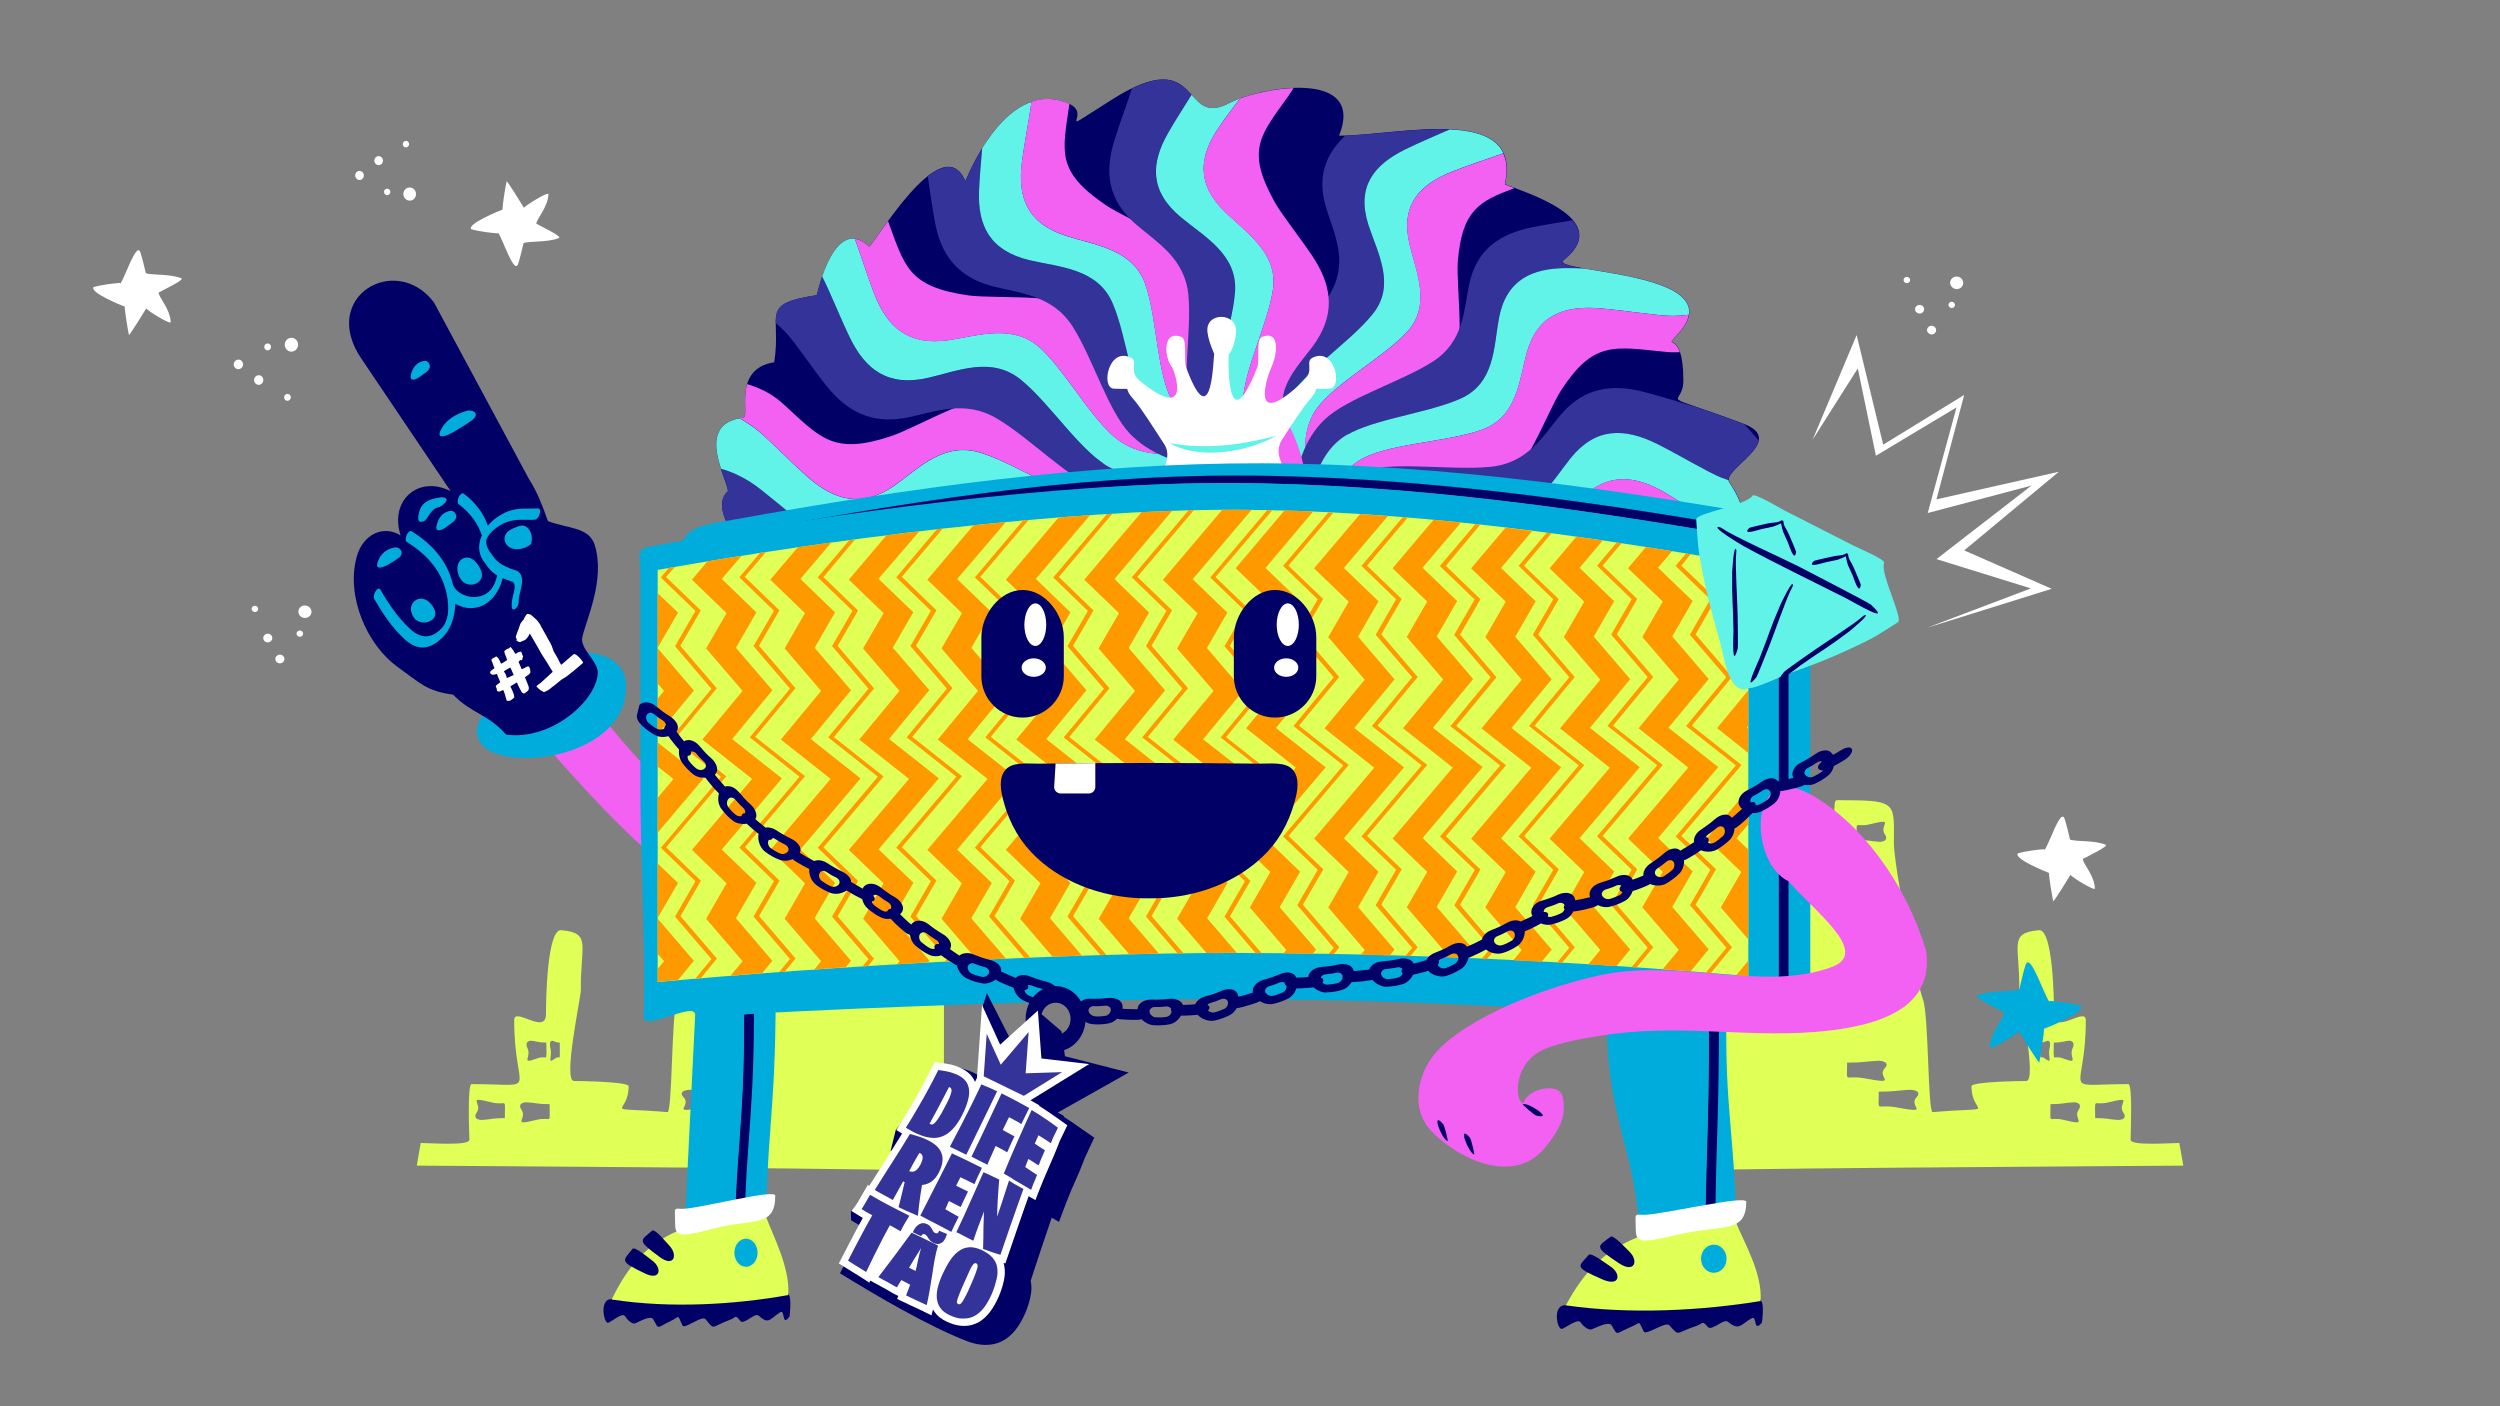 <svg xmlns="http://www.w3.org/2000/svg" xmlns:xlink="http://www.w3.org/1999/xlink" id="Camada_1" x="0px" y="0px" viewBox="0 0 1920 1080" style="enable-background:new 0 0 1920 1080;" xml:space="preserve"><rect x="0" y="0" width="1920" height="1080" fill="#808080" stroke="none"/><style type="text/css">	.st0{fill-rule:evenodd;clip-rule:evenodd;fill:#010066;}	.st1{fill-rule:evenodd;clip-rule:evenodd;fill:#333399;}	.st2{fill-rule:evenodd;clip-rule:evenodd;fill:#61F2E8;}	.st3{fill-rule:evenodd;clip-rule:evenodd;fill:#F361F2;}	.st4{fill-rule:evenodd;clip-rule:evenodd;fill:#FFFFFF;}	.st5{fill:#00ACDC;}	.st6{fill:#FFFFFF;}	.st7{fill-rule:evenodd;clip-rule:evenodd;fill:#E0FF57;}	.st8{fill-rule:evenodd;clip-rule:evenodd;fill:#00ACDC;}	.st9{fill-rule:evenodd;clip-rule:evenodd;fill:#FF9900;}	.st10{fill:#333399;}</style><path class="st0" d="M588.3,437.6c-6.7-3.2-47.2-44.7-29.2-60.4c-0.9-10.4-26.2-51.7,11.7-56.4c5.6-0.7-8.9-37.5,23.8-42.6 c5.9-36.8-12-44.7,32.7-51.5c0.3-0.1,13-62.8,40.1-37.5c2.2,2,56-92.8,74-50c0.2,0.4,30.2-80.8,79.4-59.6 c19.6,8.5-15.2,27.4,33.3-3.2c70.3-44.3,52.2,23.2,90.3,2.6c21.9-11.8,105-27.1,84,25.2c45.6,0,141.3-25.5,127.5,37.2 c13.4,6,85.1,26.4,45,58.3c-12.9,10.2,133.4,7.6,87.6,57.1c-12.2,13.2,4.3-6.6,4.3,35.5c0,22-24.7,6.7,46.1,33.1 c34.6,12.9-17.1,35.1-10.7,44.8c31.8,47.9-13.4,55-13.3,55.2c29.3,59.2-87,43.4-126.6,56.6c-82.2,27.4-484.2,37.4-572.7-17.1 C613.9,464.1,574.7,438.5,588.3,437.6L588.3,437.6z"></path><path class="st1" d="M1113.4,99.4c-10.4,4.6-23.1,9.9-34.1,15.3c-24.6,12.1-37.7,29-28.3,58.2c7,21.4,21.2,46,3.3,68.2 c-18.1,22.7-56.6,46.5-66.1,68.3c-3.8,8.8-5.2,19.3-3.1,32.7c7,43.4-22.9,38.8-36.3,62.1l-9-4.1c10.1-25.6,34.7-25.2,28.4-66.8 c-1.9-12.6-0.9-23,2-32.2c7.2-22.6,37.6-51.7,51.8-76.4c13.9-24.3,2.2-46-3.7-65.7c-7-23.5-0.1-40.6,14.8-54.8 C1055.7,103.5,1087.6,98.2,1113.4,99.4L1113.4,99.4z"></path><path class="st2" d="M961.1,409.8c15.3-22.3,44.9-15.3,41.5-59.1c-1-13.5,1.3-23.8,5.8-32.3c11.2-21,51.7-41.8,71.7-62.9 c19.7-20.8,7.6-46.3,2.4-68.2c-7-29.8,7.5-45.6,33.2-55.7c12.6-5,27.5-9.8,38.9-13.9c-5.9-12.9-21.8-17.4-41.2-18.3 c-10.4,4.6-23.1,9.9-34.1,15.3c-24.6,12.1-37.7,29-28.3,58.2c7,21.4,21.2,46,3.3,68.2c-18.1,22.7-56.6,46.5-66.1,68.3 c-3.8,8.8-5.2,19.3-3.1,32.7c7,43.4-22.9,38.8-36.3,62.1L961.1,409.8z"></path><path class="st3" d="M978.2,417.6c8.6-15.9,45.5-3.9,54.1-73.5c3.4-27.7,35-30.9,54.4-39.2c26.4-11.1,34.5-30.5,34.3-55 c-0.1-17.8-2.2-38.9-1.4-49c3.2-39.4,16.2-46.3,43.4-56.4c-3.1-1.2-5.7-2.2-7.3-2.9c2.2-10.1,1.6-17.8-1.2-23.8 c-11.3,4.1-26.2,8.9-38.9,13.9c-25.7,10.1-40.2,26-33.2,55.7c5.1,21.9,17.3,47.4-2.4,68.2c-20.1,21.2-60.5,41.9-71.7,62.9 c-4.5,8.4-6.9,18.7-5.8,32.3c3.3,43.8-26.3,36.8-41.5,59.1L978.2,417.6z"></path><path class="st1" d="M1216.5,206.3c-4.1-0.2-8.3-0.3-12.2-0.3c-27.9-0.2-47.8,9-53.3,38.9c-4,21.9-3,49.7-29.7,61.5 c-27.2,12-73.2,16.1-92.1,31.2c-7.6,6-13.9,14.7-18.4,27.4c-14.6,41.3-39.2,24.1-62.4,38.8l-6.1-7.6c21.4-18.1,43.3-7,57.5-46.3 c4.4-12,10.3-20.7,17.2-27.4c17.3-16.8,58.5-29,83.1-44.6c24.2-15.3,24-39.5,28.2-59.4c5.7-27.2,23.7-38.9,48.6-44 c10-2,21.1-3.7,30.8-5.3c7.4,8.6,8.1,18.9-7,30.8C1197.4,202.5,1204.8,204.3,1216.5,206.3L1216.5,206.3z"></path><path class="st2" d="M956.6,413.9c24.4-12.9,47.6,6.1,65.7-33.9c5.5-12.3,12.6-20.4,20.7-25.8c20.2-13.6,66.4-14.1,94.6-24 c27.6-9.6,29-37.4,34.9-58.9c8-29.3,28.6-36.8,56.4-34.5c20.3,1.7,44.6,5.9,55.9,5.8c3.9,0,8-0.3,12.3-0.9 c3.8-24-51.8-30.5-80.5-35.5c-4.1-0.2-8.3-0.3-12.2-0.3c-27.9-0.2-47.8,9-53.3,38.9c-4,21.9-3,49.7-29.7,61.5 c-27.2,12-73.2,16.1-92.1,31.2c-7.6,6-13.9,14.7-18.4,27.4c-14.6,41.3-39.2,24.1-62.4,38.8L956.6,413.9z"></path><path class="st3" d="M968.2,428.2c15.4-10.2,42.7,16.5,83.8-41c16.3-22.9,46.3-11.9,67.6-10.6c29,1.8,45.6-11.8,57.2-33.4 c8.5-15.7,16.7-35.2,22.3-43.7c24.9-38.1,40.9-33.1,79.7-29.3c3.6,0.4,7.3,0.5,11.3,0.3c-4.1-12.1-10.8-3.8-1.8-13.6 c5.3-5.7,8-10.7,8.7-15.2c-4.3,0.6-8.4,0.9-12.3,0.9c-11.3,0.1-35.6-4.1-55.9-5.8c-27.8-2.3-48.5,5.2-56.4,34.5 c-5.9,21.5-7.3,49.3-34.9,58.9c-28.2,9.9-74.4,10.4-94.6,24c-8.1,5.4-15.2,13.5-20.7,25.8c-18,40-41.2,21-65.7,33.9L968.2,428.2z"></path><path class="st1" d="M1327.5,368.9c-1.8-0.6-3.5-1.2-5.1-1.8c-10.5-4.1-31.5-16.9-49.6-26c-25-12.4-47.2-13.1-66.5,10.8 c-14.1,17.5-26.6,42.4-56.2,41.1c-30.2-1.4-73.4-17.8-97.7-12.9c-9.7,2-19.5,6.8-29.7,16c-32.9,29.9-46.8,4-74.6,6.8l-1.9-9.3 c27.9-6.6,42.2,12.8,73.9-15.6c9.7-8.7,19.1-13.7,28.6-16.6c23.6-7.2,66.5,0.1,96.1-2.9c29-2.9,40.5-24.2,53.8-39.9 c18.1-21.4,40-23.9,64.8-17.4c13.4,3.5,28.4,8.4,39.6,11.5c7.6,2.6,19,6.6,35.8,12.8c0.4,0.1,0.6,0.3,0.9,0.4 c2.7,2.9,6.2,6.8,11,12.4C1348.7,349.2,1326.6,361.6,1327.5,368.9L1327.5,368.9z"></path><path class="st2" d="M950.6,415.4c28.1-0.7,39.8,26.3,75.1-1c10.9-8.4,21.1-12.4,31-13.6c24.6-3.1,66.4,16.6,96.4,20.3 c29.4,3.6,44-20.2,59.6-36.5c21.2-22.3,43.3-19.9,67.2-5.6c17.4,10.4,37.2,24.7,47.4,29.6c2.7,1.3,5.6,2.5,8.7,3.6 c5.1-8.2,5.7-21.3-8-41.9c-0.3-0.5-0.5-1-0.5-1.5c-1.8-0.6-3.5-1.2-5.1-1.8c-10.5-4.1-31.5-16.9-49.6-26 c-25-12.4-47.2-13.1-66.5,10.8c-14.1,17.5-26.6,42.4-56.2,41.1c-30.2-1.4-73.4-17.8-97.7-12.9c-9.7,2-19.5,6.8-29.7,16 c-32.9,29.9-46.8,4-74.6,6.8L950.6,415.4z"></path><path class="st3" d="M954.1,433.2c18.7-2.3,30.4,33.2,94.8,0.6c25.7-13,47.3,9.8,65.8,20.3c25.2,14.3,46.6,9.6,67.4-4.3 c15.1-10.1,31.8-23.6,41-28.7c40.6-22.6,52.5-11.2,85.5,9.1c2.9,1.8,6.1,3.5,9.7,5c-0.8-3-2-6.2-3.7-9.7 c-0.1-0.1,14.6-2.5,21.3-13.4c-3.1-1.1-5.9-2.3-8.7-3.6c-10.2-4.9-30-19.3-47.4-29.6c-23.9-14.3-46-16.6-67.2,5.6 c-15.6,16.3-30.1,40.2-59.6,36.5c-30-3.7-71.8-23.4-96.4-20.3c-9.9,1.2-20.1,5.2-31,13.6c-35.4,27.3-47,0.4-75.1,1L954.1,433.2z"></path><path class="st1" d="M553.7,360c8.5,2.4,15.9,6,22.1,9.9c9.6,5.9,27.7,22.3,43.7,34.4c22.1,16.7,43.9,21.4,67.7,1.5 c17.4-14.5,34.6-36.6,63.5-29.9c29.5,6.8,68.8,30.8,93.6,30.4c10-0.2,20.6-3.1,32.5-10.2c38.3-23.3,46.9,4.5,74.8,7v9.4 c-28.8,1.4-39.1-20.2-75.9,1.8c-11.2,6.7-21.6,9.9-31.4,11c-24.7,2.7-65.5-12.2-95.2-14.7c-29.2-2.5-44.7,16.3-61,29.3 c-22.1,17.6-44.1,16-67.3,5.2c-16.9-7.9-36-18.8-46-22.5c-1.1-0.4-2.3-0.8-3.5-1.2c-11.9-14.3-23.5-34.2-12.2-44 C558.9,373.9,556.1,367.4,553.7,360L553.7,360z"></path><path class="st2" d="M951.7,390.2c-27.8-4.5-33.9-33-74.2-12.7c-12.4,6.2-23.3,8.3-33.3,7.7c-24.8-1.5-62.1-28.4-90.9-37.4 c-28.3-8.9-47.4,11.7-66,24.9c-25.3,17.9-46.7,11.6-67.4-6.7c-15.1-13.4-31.7-31-40.8-37.6c-3.4-2.5-7.1-4.9-11.2-7.1 c-22.6,4.3-19.1,23.5-14.2,38.7c8.5,2.4,15.9,6,22.1,9.9c9.6,5.9,27.7,22.3,43.7,34.4c22.1,16.7,43.9,21.4,67.7,1.5 c17.4-14.5,34.6-36.6,63.5-29.9c29.5,6.8,68.8,30.8,93.6,30.4c10-0.2,20.6-3.1,32.5-10.2c38.3-23.3,46.9,4.5,74.8,7L951.7,390.2z"></path><path class="st3" d="M951.8,372.2c-18.9-1.2-23.4-38-93.3-17.9c-27.9,8.1-44.6-18.2-60.8-31.8c-22-18.5-44-17.9-67.3-8.1 c-16.9,7.2-36.1,17.3-46.1,20.6c-44.5,14.7-54,1.4-82.5-24.5c-6.5-6-14.7-11.5-28-15.5c-3.5,11.8,0.5,25.3-3,25.7 c-1,0.2-2,0.3-2.9,0.5c4.1,2.2,7.9,4.6,11.2,7.1c9.1,6.7,25.7,24.3,40.8,37.6c20.7,18.3,42.1,24.6,67.4,6.7 c18.6-13.2,37.7-33.8,66-24.9c28.8,9.1,66.1,36,90.9,37.4c10,0.6,20.8-1.5,33.3-7.7c40.3-20.3,46.4,8.2,74.2,12.7L951.8,372.2z"></path><path class="st1" d="M631.4,212.5c5.6,10.5,13.4,30.6,21.3,46.9c11.8,24.3,29.1,38,60,30.9c22.6-5.1,48.7-17,71.4,1.5 c23.2,18.9,46.9,57.2,69.4,67.7c9.1,4.2,20,6.3,34.1,5.2c45.6-3.6,39.9,24.6,63.8,39l-4.6,8.3c-26.5-11.4-25.3-34.9-68.9-31.7 c-13.4,1-24.1-0.7-33.6-4.1c-23.4-8.4-52.9-39.4-78.4-54.6c-25-15-48-5.2-68.8-1c-28.3,5.8-47.3-5.2-62.9-24.9 c-11.3-14.3-23.3-32.4-30.4-40c-2.4-2.5-5-5.1-8.1-7.7c0-12.2,3.1-17,31.5-21.3C627.3,226.7,628.7,220.3,631.4,212.5L631.4,212.5z"></path><path class="st2" d="M957.6,392.5c-22.8-16.1-14.7-43.8-60.6-43.7c-14.2,0.1-24.8-2.9-33.5-7.8c-21.6-12.2-42.1-52.2-63.6-72.8 c-21.1-20.2-48.2-10.4-71.2-7c-31.3,4.6-47.5-10.3-57.2-35.4c-5.5-14.2-10.7-31-15-42.5c-12.3-1.5-20.6,15.9-25.1,29.1 c5.6,10.5,13.4,30.6,21.3,46.9c11.8,24.3,29.1,38,60,30.9c22.6-5.1,48.7-17,71.4,1.5c23.2,18.9,46.9,57.2,69.4,67.7 c9.1,4.2,20,6.3,34.1,5.2c45.6-3.6,39.9,24.6,63.8,39L957.6,392.5z"></path><path class="st3" d="M966.2,376.7c-16.4-9.3-2.7-43.7-75.2-56.6c-28.9-5.1-31.3-35.6-39.3-54.6c-10.8-26-30.9-35-56.4-36.6 c-18.6-1.1-40.8-0.6-51.3-2c-46.7-6.6-49.1-22.3-62-57.1c-8.2,11.2-13.9,20.1-14.6,19.5c-3.9-3.7-7.6-5.5-10.9-5.9 c4.3,11.4,9.4,28.3,15,42.5c9.8,25.1,25.9,40.1,57.2,35.4c23-3.4,50-13.2,71.2,7c21.6,20.6,42,60.6,63.6,72.8 c8.7,4.9,19.4,7.9,33.5,7.8c45.9-0.2,37.7,27.6,60.6,43.7L966.2,376.7z"></path><path class="st1" d="M754.3,113.9c-0.8,10.2-2,22-2.4,32.5c-1.1,26.7,8,46.3,39,53.6c22.8,5.3,51.9,6.3,63.4,32.6 c11.7,26.8,14.7,70.9,29.8,90c6.1,7.7,14.9,14.3,28.1,19.5c42.7,16.8,24,39.1,38.7,62.2l-8.1,5.3c-18.3-21.6-6-41.8-46.7-58.1 c-12.4-5-21.3-11.2-28.2-18.3c-17-17.7-28.5-57.9-44.1-82.4c-15.3-24.1-40.6-25.6-61.3-30.9c-28.2-7.3-40-25.3-44.5-49.4 c-2.2-11.6-3.8-24.7-5.5-35.1c11.5-9.1,22.5-11.3,28.9,3.9C741.5,139.4,746,127.4,754.3,113.9L754.3,113.9z"></path><path class="st2" d="M961.7,397.1c-12.7-24.2,7.9-45-33.4-65c-12.7-6.2-20.9-13.5-26.4-21.6c-13.6-20.2-12.7-64.4-22.2-91.9 c-9.3-27.1-38.2-30.2-60.5-37.3c-30.4-9.6-37.7-29.8-34.4-56.2c2-16.2,5.9-34.9,7.4-46.9c-16.3,5.6-29.2,21.5-37.9,35.6 c-0.8,10.2-2,22-2.4,32.5c-1.1,26.7,8,46.3,39,53.6c22.8,5.3,51.9,6.3,63.4,32.6c11.7,26.8,14.7,70.9,29.8,90 c6.1,7.7,14.9,14.3,28.1,19.5c42.7,16.8,24,39.1,38.7,62.2L961.7,397.1z"></path><path class="st3" d="M977.1,387c-10.2-15.4,18.5-39.7-40.3-82.8c-23.4-17.2-11-45-9.1-65.3c2.7-27.6-10.9-44.3-33.2-56.9 c-16.2-9.2-36.2-18.4-45-24.3c-39-26.4-33.4-41.2-28.2-77.9c-0.2-0.1-0.4-0.2-0.6-0.3c-10.4-4.5-20-4.4-28.6-1.4 c-1.4,12-5.3,30.7-7.4,46.9c-3.3,26.4,4,46.6,34.4,56.2c22.3,7.1,51.3,10.3,60.5,37.3c9.4,27.6,8.6,71.7,22.2,91.9 c5.4,8.1,13.7,15.4,26.4,21.6c41.3,20,20.7,40.8,33.4,65L977.1,387z"></path><path class="st1" d="M915,72.8c-5.6,9.1-12.5,19.6-18,29.3c-13.3,23.3-14.4,44.7,10,64.9c17.8,14.8,43.3,28.4,41.4,56.9 c-2,29.1-19.8,69.7-15.1,93.5c1.9,9.5,6.7,19.3,16,29.7c30.3,33.7,3.3,45.4,5.6,72.5l-9.6,1.2c-6.3-27.3,14-39.9-14.7-72.4 c-8.8-9.9-13.9-19.3-16.7-28.7c-7-23.2,1.4-64.2-1.2-92.9c-2.5-28.3-24.3-40.7-40.3-54.5c-21.8-18.9-23.9-40.1-16.8-63.6 c4.3-14.1,10.4-30,13.7-40.7C897.5,54.2,906.9,63.8,915,72.8L915,72.8z"></path><path class="st2" d="M968,417.9c-0.2-27.2,27.9-36.7,0.4-72.6c-8.5-11.1-12.4-21.2-13.6-30.8c-2.7-23.9,18.4-63,22.8-91.8 c4.3-28.2-20.1-43.8-36.7-59.9c-22.6-21.9-19.8-43.1-4.6-65.3c4.9-7.2,10.7-14.9,16.1-22c-3.1,1.2-5.8,2.4-8,3.5 c-16.3,8.8-22.3,1.5-29.3-6.2c-5.6,9.1-12.5,19.6-18,29.3c-13.3,23.3-14.4,44.7,10,64.9c17.8,14.8,43.3,28.4,41.4,56.9 c-2,29.1-19.8,69.7-15.1,93.5c1.9,9.5,6.7,19.3,16,29.7c30.3,33.7,3.3,45.4,5.6,72.5L968,417.9z"></path><path class="st3" d="M986.4,415.7c-2-18.2,34.9-27.3,2.4-91.6c-13-25.6,11-45.1,22.2-62.2c15.2-23.4,10.8-44.4-3.2-65.4 c-10.2-15.2-23.9-32.3-28.9-41.4c-22.6-40.7-10.6-51.5,11-82c1.2-1.8,2.4-3.6,3.5-5.5c-14.6,0.6-30.3,4.1-41.1,8 c-5.3,7.1-11.1,14.8-16.1,22c-15.2,22.2-18,43.4,4.6,65.3c16.6,16.1,41,31.6,36.7,59.9c-4.4,28.7-25.5,67.8-22.8,91.8 c1.1,9.6,5,19.7,13.6,30.8c27.6,35.9-0.5,45.5-0.4,72.6L986.4,415.7z"></path><path class="st4" d="M894,362.5c-1.8-1.2,6.2-11.8,0.3-21.1c-8.2-12.6-18.1-28.4-23.8-34.8c-9.5-10.5,1.8-7.3-15.1-8.1 c-10-0.5-4.3-31.7,12.7-24c7.1,3.2-2.2,10.2,7.3,18c40.6,33.2,26.8-7.7,24.7-10.4c-6.5-8.8-6.9-28.7,7.1-23.4 c5.1,1.9,1.4,17.2,3.9,23.9c20.6,55.3,20.7-12.5,21.5-10.7c1.2,2.6-6.1-12.2-5.3-19.9c1.3-12,21.1-11.3,21.9,0.9 c0.5,7.5-3.2,17.3-5.4,19c-0.6,0.5-2.3,71.2,21.6,10.7c2.6-6.7-1.2-22,3.9-23.9c14-5.3,11.7,13.5,7.1,23.4 c-3.2,6.8-18,50.9,24.8,10.4c8.9-8.5,0.3-14.8,7.3-18c17-7.7,22.7,23.6,12.7,24c-16.9,0.8-5.6-2.5-15.1,8.1 c-5.2,5.8-13.8,19.1-21.4,30.9c-7,10.9,1.9,20-0.1,21.3L894,362.5z"></path><path class="st3" d="M464.1,552.2c36,46.5,90,95.9,146.7,127.3c6.2,3.4,9.1,5.3,12.2,12.3c6,13.4,1.6,31-10.5,35 c-7.7,2.5-12.2-0.6-18.5-4c-70.3-39.1-114.5-83.4-154.2-127.1c-12.8-14.1-25.1-29-37.6-41.8l53.5-23.8 C454.1,537.3,459.6,546.4,464.1,552.2L464.1,552.2z"></path><path class="st5" d="M375.4,545.1c-12.5,8.9-16.8,32.2,17.7,36.4c35.7,4.4,89.5-13.7,87.7-56.1c-0.4-8.3-4.4-15.6-13.3-20 c-15.1-7.7-43-4.5-46.1,4.7C389,520.9,390.8,539,375.4,545.1L375.4,545.1z"></path><path class="st0" d="M459.1,516.4c-0.3,21.1-35.3,52.5-70.3,47.8c-15.1-16.6-26.1-15.7-40.8-30.7c-20.5-2.9-24.4-8.2-42.8-21.4 c-22.8-16.4-39.8-53.6-31.2-84.6c4.7-17.1,20.3-24.6,33.7-16.3c-8.8-26.6,13.4-46.6,38.4-34l-68.4-101.5 c-32.8-47.9,26.5-82.1,55.6-43.4l73,135.7c5.8,8.8,10.6,20.9,14.5,32.2c15.8,6,31.8,4.4,36.1,18.8c7.9,26.7-6.6,56.4-9.7,70.5 C445.2,498.1,459.2,507.7,459.1,516.4L459.1,516.4z"></path><path class="st5" d="M326.2,277.1c-4.8,0.6-8,3.5-9.8,8c-2.8,7.2,0.3,8.1,6,4.3c2.4-1.6,5.7-4.1,6.4-4.9 C332.1,280.8,328.6,276.8,326.2,277.1L326.2,277.1z"></path><path class="st5" d="M358.1,315.6c-9.1,2.7-15.1,7.2-18.5,12.7c-5.4,8.9,0.4,8.6,11.1,2.1c4.6-2.7,10.8-6.8,12.1-7.9 C369.1,317.1,362.6,314.3,358.1,315.6L358.1,315.6z"></path><path class="st5" d="M356.1,379.1c-1.1-0.8-2.8,0.5-3.8,2.7c-1.1,2.3-1.1,4.7-0.1,5.4c4.5,3.3,8.5,7.3,11.7,11.8 c2.7,3.8,4.8,7.9,6.2,12.3l-0.2,0.3c-2.6,6-2.8,12.4,0.8,18.3c0.3,0.5,0.7,1,1.1,1.6c0.4,0.5,0.8,1.1,1.3,1.8 c1.9,2.8,3.9,5.7,8.7,8.6c-1.3,6.1-3.6,10.1-6.5,12.6c-2.7,2.3-5.9,3.6-9.2,3.9c-3.5,0.4-6.9-0.2-9.9-1.5c-3.8-1.6-6.9-4.4-8.3-7.7 l-0.3-1.3c-1.9-7.6-5.3-14.8-10.5-21.5c-5.1-6.7-12-12.8-21-18.4c-1.1-0.7-2.8,0.7-3.8,2.9c-1,2.3-1,4.6,0.1,5.3 c8.7,5.4,15.4,11.3,20.3,17.7c4.8,6.2,8,12.9,9.8,19.9l0.3,1.3c0.1,0.1,0.1,0.3,0.1,0.4c1.2,5.4,1.8,11.4,0.9,16.9 c-0.7,3.9-2.1,7.6-4.9,10.4c-3.8,3.9-7.7,5.8-11.5,5.9c-4.2,0.1-8.4-1.9-12.6-5.8c-4.5-4.2-8.6-8.9-12.3-14 c-3.7-5-7.2-10.5-10.4-16.1c-0.7-1.3-2.4-0.7-3.7,1.3c-1.3,2-1.8,4.7-1,5.9c3.3,5.7,6.8,11.2,10.5,16.4c3.8,5.2,8,10.1,12.7,14.4 s9.4,6.6,14.3,6.5c4.9-0.2,9.9-2.6,15-7.8c5.1-5.2,7.9-11.9,9.1-19c0.4-2.3,0.6-4.6,0.6-7c1,0.7,2.1,1.3,3.2,1.7 c3.4,1.5,7.3,2.2,11.2,1.7c4.1-0.5,8.2-2.1,11.9-5.3c4.4-3.8,8.1-9.5,10.2-17.6c2.1,1,4.6,1.9,7.6,2.8c2.4,2,1.6,5.2,0.8,8.7 c-0.9,3.4-1.8,7-1.5,10.7c0.2,2,1.5,2.5,3,1.2s2.6-3.9,2.4-5.9c-0.2-1.9,0.5-4.4,1.1-6.8c1.5-6.3,3-12.3-1.9-16.1 c-0.2-0.1-0.3-0.2-0.5-0.2c-13.6-4.1-16.6-8.5-19.5-12.7c-0.4-0.5-0.8-1.1-1.3-1.8c-0.3-0.4-0.6-0.9-0.9-1.4 c-2.2-3.6-2.4-6.7-1.4-9.1c0.2-0.4,0.4-0.7,0.6-1.1c0.1-0.2,0.2-0.4,0.4-0.6c1.4-2.3,3.7-4.5,6.4-6.5c0.9-0.7,1.8-1.3,2.7-1.8 c7.1-4.4,13.9-4.3,20.7-4.2c2,0.1,3.9,0.1,6.1-0.1c1.3-0.1,3-2,3.6-4.4c0.7-2.4,0.1-4.2-1.3-4.2c-1.9,0.1-3.9,0.1-5.9,0.1 c-7.3-0.1-14.5-0.2-22.8,4.9c-1.1,0.7-2.2,1.4-3.2,2.1c-2.4,1.7-4.6,3.8-6.6,6.1c-1.6-4.4-3.7-8.6-6.4-12.3 C364.9,386.7,360.8,382.5,356.1,379.1L356.1,379.1z M338.3,382c-8.8,1.2-14.6,3.7-16.5,11.8c-0.8,3.2-1.1,6.8,1,6.9 c3.4,0.3,4.4-1.7,5.7-3.7c6.3-10,7.4-5.2,12.3-9.8C345.5,382.9,341.6,381.6,338.3,382L338.3,382z M346.3,392.3 c-5,0.6-8.3,3.7-10.1,8.3c-2.9,7.4,0.3,8.4,6.2,4.4c2.5-1.7,5.9-4.3,6.6-5.1C352.4,396.2,348.8,392,346.3,392.3L346.3,392.3z  M303.7,420.4c-6.1,0.9-10.2,4-12.6,8.8c-3.8,7.6,0,8.4,7.4,4.2c3.1-1.8,7.3-4.5,8.2-5.3C310.9,424,306.6,420,303.7,420.4 L303.7,420.4z M330.1,462.9c3.4,3.6,4.8,7,4.1,9.7c-1.7,6.6-15.4,9-18.3-2.6C313.8,461.5,323.5,456,330.1,462.9L330.1,462.9z  M365.6,431.9c3.5,4.2,5,8.1,4.4,11.1c-1.6,7.4-15.3,9.8-18.4-3.4C349.3,429.9,358.8,423.9,365.6,431.9L365.6,431.9z M393.3,406.2 c4.6-2,8.6-4.2,11.9-0.8c2.1,2.3,4.2,5.6,2.8,12c-0.3,1.2-6.3,4.8-11.5,4.4C386.7,421.3,383.7,410.4,393.3,406.2L393.3,406.2z"></path><path class="st6" d="M382.4,531c-0.3-0.1-0.5-0.3-0.6-0.4c-0.1-0.1-0.2-0.3-0.2-0.7c0-0.1,0-0.3-0.1-0.6s-0.1-0.6-0.1-0.8 c-0.1-0.2-0.2-0.4-0.3-0.6c-0.1-0.1-0.1-0.1-0.2-0.1c-0.1-0.1-0.1-0.1-0.1-0.2c-0.1-0.3,0-0.5,0.1-0.8c0.1-0.2,0.2-0.4,0.3-0.5 c0.1-0.1,0.3-0.3,0.6-0.5c0.3-0.2,0.4-0.3,0.5-0.4c0.3-0.3,0.9-0.7,1.9-1.5c-1.4-3.5-2.3-5.6-2.6-6.3c-0.3,0.1-0.7,0.2-1.3,0.3 c-0.6,0.2-1,0.2-1.3,0.3c-0.8,0.2-1.6-0.2-2.4-1.1c-0.3-0.4-0.3-0.8-0.1-1.2c0.4-0.7,1-1.2,1.7-1.6c0.4-0.2,0.9-0.6,1.6-1.1 c-0.1-0.1-0.1-0.3-0.2-0.4c-0.1-0.2-0.2-0.4-0.2-0.4c-0.6-1.7-1.1-3-1.4-4c-0.1-0.1-0.2-0.3-0.3-0.5c-0.1-0.2-0.2-0.4-0.2-0.5 c-0.2-0.6,0-1.1,0.4-1.5c0.1,0,0.2-0.1,0.4-0.2s0.3-0.2,0.5-0.3c0.2-0.1,0.3-0.2,0.4-0.2c0.2,0,0.5-0.2,1-0.5c0.5-0.4,0.8-0.6,1-0.7 l0.4,0.7c0.5,0.2,0.8,0.3,0.8,0.4c0.1,0.2,0.4,0.6,0.7,1.1c0.3,0.5,0.6,1,0.8,1.4c0.2,0.4,0.4,0.8,0.5,1.3c0.1,0.1,0.1,0.3,0.2,0.4 c0.1,0.2,0.1,0.3,0.2,0.4c0.3,0,1.1-0.5,2.4-1.3c1.3-0.9,2.1-1.4,2.3-1.5c0-0.2-0.1-0.3-0.2-0.6c-0.1-0.3-0.2-0.5-0.2-0.6 c-0.1-0.3-0.2-0.7-0.4-1.2s-0.4-0.9-0.5-1.2c-0.1-0.2-0.2-0.5-0.4-1.1c-0.2-0.5-0.3-0.9-0.4-1.2c-0.2-0.5-0.1-1,0.5-1.5 c0.2-0.2,0.6-0.5,1.2-0.9c0.4-0.3,0.7-0.4,1-0.3c0.2-0.1,0.5-0.2,0.9-0.5c0.6-0.5,0.9-0.8,1-1c1.5,1.6,2.7,3.3,3.7,5.3 c0.6-0.1,1.2-0.3,1.7-0.8c0.2-0.1,0.4-0.3,0.7-0.4c0.2-0.1,0.5-0.2,0.8-0.2c0.4-0.1,0.6-0.2,0.7-0.2c0.4-0.2,0.7,0,0.9,0.5 c0.2,0.3,0.3,0.5,0.4,0.8s0.2,0.6,0.2,0.9c0.1,0.3,0.2,0.6,0.3,0.7c0,0.1,0.1,0.3,0.2,0.6c0.1,0.2,0.1,0.4,0.2,0.5l-0.4,0.3 c0.1,0.4,0,0.9-0.3,1.6l-0.1,0.3c-0.4,0.4-0.8,0.5-1.4,0.2c-0.2,0.2-0.4,0.3-0.6,0.6c-0.3,0.3-0.4,0.4-0.5,0.4 c-0.3,0.2-0.3,0.5-0.1,0.8c1.1,2.5,1.7,3.8,1.7,3.9c0,0.2,0.1,0.4,0.3,0.7c0.1,0.4,0.3,0.5,0.4,0.6s0.3,0,0.6-0.2 c0.2-0.1,0.5-0.2,0.8-0.4c0.4-0.2,0.6-0.4,0.8-0.4c0.2-0.1,1-0.5,2.4-1.2c0.3,0,0.5,0.1,0.7,0.2c0.3,0.3,0.5,0.7,0.6,1 c0.3,0.6,0.5,1.2,0.5,1.7c0.1,0.3,0.1,0.9,0.1,1.8c0.1,0.1,0.1,0.3-0.1,0.5c-0.8,0.9-1.3,1.4-1.7,1.6c-0.3,0.2-0.7,0.5-1.3,0.9 c-0.6,0.4-0.9,0.7-1.1,0.8c0.1,0.2,0.2,0.4,0.3,0.6c0.1,0.3,0.2,0.5,0.3,0.7c0.1,0.4,0.4,1,0.8,2c0.5,1,0.7,1.8,0.9,2.3 c0.1,0.2,0.1,0.4,0.2,0.6c0.2,0.3,0.2,0.5,0.3,0.6c0.1,0.3,0.1,0.5,0.2,0.8c0,0.3,0,0.6,0,1c-0.1,0.4-0.1,0.7-0.1,0.8 c0.1,0.1-0.1,0.3-0.3,0.5c-0.1,0.1-0.2,0.4-0.6,0.7c-0.3,0.2-0.7,0.5-1.2,0.9c-0.6,0.4-1,0.7-1.2,0.9c-0.3,0.1-0.5,0.1-0.7-0.1 c-0.8-0.3-1.3-0.7-1.5-1.2c-0.2-0.4-0.5-1-1-1.9c-0.4-0.8-0.8-1.5-1-1.9s-0.4-1-0.8-1.7c-0.3-0.8-0.6-1.3-0.7-1.7l-1.7,1 c-0.3,0.2-0.8,0.5-1.5,0.9c-0.6,0.4-1.1,0.7-1.5,0.9c-0.2,0.1-0.3,0.2-0.3,0.3s0.1,0.3,0.2,0.4c0.3,0.5,0.6,1.2,1,2.2 s0.7,1.7,0.9,2.1c0.5,1.1,0.8,2.4,0.9,3.7c-0.9,0.9-1.7,1.6-2.6,2.1c-1,0.6-1.9,0.7-2.9,0.5c-0.3-0.1-0.5-0.3-0.5-0.6 c-0.2-0.4-0.3-1.1-0.6-2c-0.2-1-0.5-1.7-0.6-2.2c-0.1-0.3-0.3-0.8-0.5-1.4c-0.3-0.7-0.4-1.2-0.5-1.5l-0.3-0.5 c-0.4,0.1-1,0.3-1.6,0.5C384,531.2,383.2,531.2,382.4,531L382.4,531z M447.8,509.1l-1.7,1.4l-0.5,0.5l-3.2,2.7 c-1.5,1.3-2.6,2.2-3.5,2.8c-1.8,1.6-3.3,2.7-4.3,3.4c-0.4,0.3-1,0.6-1.8,1.1s-1.4,0.8-1.8,1.1l-1.8,1.5l-2.3,1.9l-1.1,0.9l-0.2,0.2 c-0.5,0.2-1.3,0.8-2.2,1.6c-1,0.9-1.7,1.4-2.2,1.7c-0.1,0-0.2,0.1-0.4,0.2c-0.2,0.1-0.3,0.2-0.4,0.2c-0.2,0.1-0.4,0.3-0.8,0.4 c-0.3,0.2-0.6,0.3-0.8,0.4c-0.6,0.5-1.3,0.5-2.1-0.1c-1-0.6-1.5-0.9-1.7-1c-0.8-0.5-1.8-1.5-3.1-2.9l1.8-1.6 c0.8-0.4,1.8-1.1,2.9-2.3c0.5-0.5,1.3-1.1,2.2-2c1-0.9,1.7-1.6,2.2-2c0.7-0.7,1.8-1.6,3.1-2.9l0.4-0.4c-0.3-0.5-0.7-1.1-1.1-1.7 c-0.4-0.6-0.9-1.5-1.6-2.6s-1.2-1.9-1.5-2.5c-0.5-0.9-1.3-2.1-2.3-3.6c-1-1.6-1.8-2.8-2.3-3.6c-0.5-0.9-1.2-2.1-2.1-3.8 c-1-1.7-1.7-3-2.2-3.8l-4.1-7.1c-0.1-0.1-0.1-0.2-0.2-0.3c-0.1-0.1-0.2-0.2-0.2-0.3c-0.1,0.1-0.4,0.7-1,1.8c-1,1.7-2.1,2.9-3.5,3.5 c-0.3,0.1-0.7,0.3-1.3,0.5c-0.6,0.3-1,0.5-1.2,0.6c-1,0.3-1.8,0.1-2.4-0.6c-0.1-0.2-0.5-0.4-1.1-0.6c0.3-0.6,0.5-0.9,0.6-1 c-0.8-0.7-1-1.5-0.7-2.4c0.2-0.7,0.5-1.6,1-2.8c0.5-1.2,0.8-2.1,1-2.6c0.1-0.4,0.3-0.8,0.4-1.2c0.2-0.4,0.3-0.9,0.5-1.4 s0.3-0.9,0.4-1.2c0.3-0.7,1-1.5,1.9-2.7c0.1-0.1,0.2-0.2,0.4-0.4c0.2-0.2,0.3-0.4,0.4-0.5c0.1-0.2,0.2-0.3,0.2-0.5 c0.1-0.4,0.3-0.7,0.5-1.1s0.4-0.7,0.7-1.1c0.3-0.4,0.5-0.7,0.7-0.9c0.3-0.5,0.7-0.6,1.3-0.5c1.2,0.2,2,0.5,2.4,1 c0.3,0.2,0.9,0.8,1.9,1.6c1,0.9,1.8,1.6,2.3,2.1c1.1,1.4,2,2.5,2.5,3.3c0.1,0.2,0.2,0.5,0.4,0.9c0.2,0.4,0.3,0.7,0.4,0.8l1.1,1.9 l0.3,0.6l2.1,3.7c1,1.7,1.7,3,2.1,3.9c1.3,2.1,2.1,3.7,2.6,4.9c0.2,0.4,0.4,1.1,0.7,2c0.3,0.9,0.5,1.5,0.7,2l1.2,2l1.5,2.6l0.7,1.2 l0.1,0.2c0.2,0.6,0.6,1.4,1.2,2.5c0.5,0.8,0.8,1.5,1.1,1.9c1.5-1.2,2.6-2.1,3.3-2.8l6.2-5.3C442.2,501,448.4,508.6,447.8,509.1 L447.8,509.1z M389.2,520.8c0.6-0.3,1.5-0.7,2.7-1.2c1.2-0.6,2-0.9,2.6-1.2c-0.3-0.6-0.7-1.5-1.2-2.8s-1-2.3-1.4-2.9 c-0.4,0.2-1.3,0.6-2.6,1.4c-1.4,0.8-2.1,1.3-2.3,1.5l0.7,1.2c0.6,0.7,1,1.7,1.4,3.2C389,520.1,389.1,520.4,389.2,520.8L389.2,520.8z "></path><path class="st7" d="M320.1,895.2l3-17.4c6.8,0,37.5,2.4,37.4-2.5c-0.2-6-1.6-42.7,1.7-42.7c54.1,0,32.7,9.4,32.7-49.2 c0-10.4,24.4,11.8,24.4-4.5c0-10.5,0.8-65.5,11.7-64.5c23.7,2,14.6,11.9,15.1,45.7c0.1,5.9-14,70.1-5.3,70.1c4,0,42,0.5,42,4 c0,23.3-23.2,15.5,29.8,19.9c3.8,0.3,3-75.2,7.4-86.6c5.2-13.4,22.4-103.6,22.4-119.7c0-30-3.1-33.2,36.2-33.2c13,0,7-2.5,10.9,16.7 c2.4,11.8-2.4,43.5,4,43.5c22.8,0,19-3.4,19-35.7c0-13.3-0.4-8.7,21.4-8.7c-0.7,6.8,8.1,34.7,0.1,53.3c-0.3,0.7,29.2,16.6,31.4,4.8 c3.5-19,6.3-37.4,4.3-57.2c15.9-2.6,55.3,2.5,55.3,11.4l-0.1,257.2C724.9,897.4,359.7,895.6,320.1,895.2L320.1,895.2z M549.4,820.4 c6.7,7.1-12,12.8,15.2,7.8c16.4-3,13.8,4.9,13.8-12.1c-12.8,0-14.5-1-23-1.4C550.2,814.5,545.5,816.3,549.4,820.4L549.4,820.4z  M525,842.7c6.8,7.1-11.9,12.8,15.2,7.8c16.4-3,13.7,4.9,13.7-12.1c-12.7,0-14.5-1-23-1.4C525.8,836.8,521.1,838.6,525,842.7 L525,842.7z M366.1,854.4c5-7.1-8.9-12.8,11.4-7.8c12.2,3,10.2-4.9,10.2,12.1c-9.5,0-10.8,1-17.2,1.4 C366.7,860.3,363.2,858.5,366.1,854.4L366.1,854.4z M400.5,852.3c5,7-8.9,12.8,11.3,7.8c12.2-3,10.3,4.9,10.3-12.1 c-9.6,0-10.8-1.1-17.2-1.4C401.1,846.3,397.6,848.2,400.5,852.3L400.5,852.3z M405.1,805c3.4,7-6,12.8,7.6,7.8 c8.2-3,6.9,4.9,6.9-12.1c-6.4,0-7.2-1-11.5-1.4C405.5,799.1,403.1,800.9,405.1,805L405.1,805z M422.7,805c1.7,7-3,12.8,3.8,7.8 c4.1-3,3.4,4.9,3.4-12.1c-3.2,0-3.6-1-5.7-1.4C422.9,799.1,421.7,800.9,422.7,805L422.7,805z M549.3,640.8c5-7.1-8.9-12.8,11.3-7.8 c12.2,3,10.3-4.9,10.3,12.1c-9.5,0-10.8,1-17.2,1.4C549.9,646.7,546.4,644.9,549.3,640.8L549.3,640.8z"></path><path class="st7" d="M1676.8,895.2l-3.1-17.4c-6.8,0-37.5,2.4-37.4-2.5c0.1-6,1.6-42.7-1.7-42.7c-54.1,0-32.7,9.4-32.7-49.2 c0-10.4-24.4,11.8-24.4-4.5c0-10.5-0.7-65.5-11.6-64.5c-23.7,2-14.6,11.9-15.1,45.7c-0.1,5.9,14,70.1,5.3,70.1c-4,0-42,0.5-42,4 c0,23.3,23.2,15.5-29.8,19.9c-3.8,0.3-3-75.2-7.5-86.6c-5.1-13.4-22.3-103.6-22.3-119.7c0-30,3.1-33.2-36.3-33.2 c-13,0-7-2.5-10.8,16.7c-2.4,11.8,2.4,43.5-4,43.5c-22.8,0-19.1-3.4-19.1-35.7c0-13.3,0.4-8.7-21.4-8.7c0.7,6.8-8.1,34.7-0.2,53.3 c0.3,0.7-29.2,16.6-31.3,4.8c-3.5-19-6.3-37.4-4.3-57.2c-15.9-2.6-55.2,2.5-55.2,11.4l0.1,257.2 C1272,897.4,1637.2,895.6,1676.8,895.2L1676.8,895.2z M1447.5,820.4c-6.8,7.1,11.9,12.8-15.2,7.8c-16.4-3-13.7,4.9-13.7-12.1 c12.7,0,14.5-1,23-1.4C1446.7,814.5,1451.3,816.3,1447.5,820.4L1447.5,820.4z M1471.9,842.7c-6.8,7.1,11.9,12.8-15.2,7.8 c-16.4-3-13.8,4.9-13.8-12.1c12.8,0,14.5-1,23-1.4C1471.1,836.8,1475.8,838.6,1471.9,842.7L1471.9,842.7z M1630.7,854.4 c-5-7.1,9-12.8-11.3-7.8c-12.2,3-10.3-4.9-10.3,12.1c9.6,0,10.8,1,17.2,1.4C1630.2,860.3,1633.7,858.5,1630.7,854.4L1630.7,854.4z  M1596.4,852.3c-5,7,8.9,12.8-11.4,7.8c-12.2-3-10.2,4.9-10.2-12.1c9.5,0,10.8-1.1,17.2-1.4C1595.8,846.3,1599.2,848.2,1596.4,852.3 L1596.4,852.3z M1591.8,805c-3.4,7,5.9,12.8-7.6,7.8c-8.2-3-6.9,4.9-6.9-12.1c6.4,0,7.3-1,11.5-1.4 C1591.4,799.1,1593.7,800.9,1591.8,805L1591.8,805z M1574.1,805c-1.7,7,3,12.8-3.8,7.8c-4.1-3-3.4,4.9-3.4-12.1c3.2,0,3.6-1,5.7-1.4 C1574,799.1,1575.1,800.9,1574.1,805L1574.1,805z M1447.6,640.8c-5-7.1,8.9-12.8-11.4-7.8c-12.2,3-10.2-4.9-10.2,12.1 c9.5,0,10.8,1,17.2,1.4C1446.9,646.7,1450.4,644.9,1447.6,640.8L1447.6,640.8z"></path><path class="st8" d="M563.3,399.1c135.3-24.4,270.6-43.6,405.9-43.3c140.4,0.4,280.7,21.1,421.1,46.1c0,61.8,0,123.6,0,185.3 c0,61.8,0,123.5,0,185.3c-19.7-1.8-4.7,10.3-24.3,8.7c0,3.7-39.8-15.2-39.9-11.8c-2.3,86.9,7.6,101.8,7.6,196.4 c-20.8,0-41.5,0-62.2,0c0-101.6-13.5-108-13.5-203.6c-100-5.6-188.9-9.8-288.9-9.9c-99.9-0.1-273.5,5.9-373.4,11.6 c0,96.4-7.7,102.6-7.7,204c-20.8,0-19.3,0.8-40,0.8l0.2-218.9c0-54.2,0-108.3,0-162.6c0-54.2-26.9-111.9-24.7-166 C524.2,404,543.2,402.8,563.3,399.1L563.3,399.1z"></path><path class="st0" d="M556.6,411.1c135.3-24.4,260.6-46.2,395.9-45.9c140.4,0.4,280.8,21.1,421.1,46.1c0,61.8,0,123.6,0,185.3 c0,61.8,0,123.5,0,185.2l-7.7-0.7V602.3c0-61.7,0-123.5,0-185.2c-140.4-25-280.7-45.7-421.1-46.1c-135.4-0.4-260.7,21.4-395.9,45.9 c-3.2,0.6-5.8,1.1-7.9,1.5C541.7,413.8,544.8,413.3,556.6,411.1L556.6,411.1z M1320.2,783.6c-0.2,91.9-3,95.5-3,191.5h-7.7 c0.2-92.5,3-95.9,3-192.2L1320.2,783.6z M579.1,778.6c-0.3,91.3-7.7,99.1-7.7,198.7c-3,0-5.5,0-7.7,0.1c0.3-96,7.7-103.7,7.7-198.2 C573.9,778.9,576.5,778.7,579.1,778.6L579.1,778.6z"></path><path class="st4" d="M95.8,235.5c-2.5-0.9-27.3-11-23.9-15c0,0,5.7-2,19.8-3.2c0.5-0.1,0.4-0.2,0.7,0.5c3.7-4.7,12.4-32.6,15.4-24 c1.4,4,3.1,11.5,4.2,16c4.2,1.7,19.3,0.4,27.4,4c2.3,1.1-13.8,8.8-17.6,10.9c0.3,4,8.9,12.6,9.3,22.6c0.1,2.5-17.8-8.7-18.8-10.4 c-1,1.6-13.1,21.4-13.3,20.3C98.2,253.5,95.8,239.1,95.8,235.5L95.8,235.5z"></path><path class="st4" d="M1248.7,782.4c-2,0-3.5-1.7-3.5-3.7s1.6-3.7,3.5-3.7s3.5,1.7,3.5,3.7C1252.2,780.8,1250.7,782.4,1248.7,782.4 L1248.7,782.4z M1251.9,734.9c-1.4,0-2.5-1.2-2.5-2.6c0-1.5,1.1-2.7,2.5-2.7s2.6,1.2,2.6,2.7 C1254.4,733.8,1253.3,734.9,1251.9,734.9L1251.9,734.9z M1226.6,767.5c-1.4,0-2.6-1.2-2.6-2.7s1.2-2.7,2.6-2.7s2.5,1.2,2.5,2.7 S1228,767.5,1226.6,767.5L1226.6,767.5z M1216.3,754.3c-2.8,0-5.1-2.4-5.1-5.3c0-2.9,2.3-5.3,5.1-5.3s5.1,2.4,5.1,5.3 C1221.4,751.9,1219.1,754.3,1216.3,754.3L1216.3,754.3z M1251.3,762.5c-2,0-3.5-1.6-3.5-3.7c0-2,1.6-3.7,3.5-3.7 c2,0,3.5,1.7,3.5,3.7C1254.8,760.9,1253.3,762.5,1251.3,762.5L1251.3,762.5z"></path><path class="st8" d="M506.8,418.3c135.3-24.5,302.7-47.7,438.1-47.3c140.4,0.4,280.7,21.1,421.1,46.1c0,61.8,0,123.6,0,185.2 c0,61.8,0,123.5,0,185.3c-19.7-1.8-33.9-3-53.6-4.7c0,98.2-3,99.8-3,198c-20.8,0-28,0-48.7,0c0-101.6-26.9-108.1-26.9-203.7 c-100-5.6-188.9-9.7-288.9-9.9s-273.5,5.9-373.4,11.6c0,96.4-7.7,102.6-7.7,203.9c-20.8,0-19.3,0.9-40,0.9l10.1-204.3 c0-11-40,13.5-39.6,1.4c1.6-47.6-2.5-131.3-2.5-174.5c0-54.2,0-108.4,0-162.6C491.7,420.8,486.7,422,506.8,418.3L506.8,418.3z"></path><path class="st7" d="M1342.7,749.7c0-51.6,0-103.3,0-154.9c0-53.9,0-107.7,0-161.6c-130.3-22.8-262-41.4-394.3-41.7 c-132.2-0.3-313.2,22.9-443.3,46.2c0,53.9,0,107.8,0,161.8c0,51.6,0,103.2,0,154.7c130.8-12,312.3-22.5,443.4-22.3 C1080,732,1211.7,738.2,1342.7,749.7L1342.7,749.7z"></path><path class="st9" d="M1342.7,749.7v-11.9l-9.2,11.1C1336.6,749.1,1339.6,749.4,1342.7,749.7L1342.7,749.7z M1342.7,721.5v-69 l-9.1-8.7l9.1-10.7v-26.8l-32.1,37.8l26.7,25.6l-15.7,27.2L1342.7,721.5z M1342.7,578.3v-18.5l-1.1-0.9l1.1-1.3v-27.5l-24,29.1 L1342.7,578.3z M1342.7,513.8v-69l-9.1-8.7l3.3-3.9c-6.6-1.2-13.2-2.3-19.8-3.4l-6.5,7.7l26.7,25.6l-15.7,27.2L1342.7,513.8z  M1298.4,425.6l-3.5-0.6l-8.1,9.6l26.7,25.7l-15.7,27.2l28,32.6l-30.9,37.5l38.2,30.2l-46.2,54.6l26.7,25.6l-15.7,27.2l28,32.7 l-15.9,19.2l3.8,0.3l16.4-19.9l-28-32.7l15.7-27.2l-26.6-25.6l46.2-54.5l-38.2-30.2l30.9-37.4l-28-32.7l15.7-27.2l-26.6-25.6 L1298.4,425.6z M1284.1,423.3c-6.7-1.1-13.3-2.2-20-3.2l-13.8,16.3L1277,462l-15.7,27.2l28,32.7l-30.9,37.4l38.2,30.2l-46.2,54.5 l26.6,25.6l-15.7,27.2l28,32.7l-12.3,14.9c7.1,0.5,14.2,1.1,21.4,1.6l13.9-16.9l-28-32.6l15.7-27.2l-26.6-25.7l46.2-54.5l-38.2-30.2 l30.9-37.4l-28-32.7l15.7-27.2l-26.6-25.6L1284.1,423.3z M1245.3,417.2l-3.6-0.6l-15.2,17.9l26.6,25.7l-15.7,27.2l28,32.6 l-30.9,37.5l38.2,30.2l-46.2,54.6l26.6,25.6l-15.7,27.2l28,32.7l-12.4,15l3.8,0.3l12.9-15.6l-28-32.7l15.7-27.2l-26.6-25.6 l46.2-54.5l-38.2-30.2l30.9-37.4l-28-32.7l15.7-27.2l-26.6-25.6L1245.3,417.2z M1230.9,415.1c-6.8-1-13.5-2-20.3-2.9l-20.5,24.3 l26.6,25.6l-15.7,27.2l28,32.7l-30.9,37.4l38.2,30.2l-46.2,54.5l26.6,25.6l-15.7,27.2l28,32.7l-9.1,11c7.2,0.5,14.4,0.9,21.5,1.4 l10.6-12.8l-28-32.6l15.7-27.2l-26.6-25.7l46.2-54.5l-38.2-30.2l30.9-37.4l-28-32.7l15.7-27.2l-26.6-25.6L1230.9,415.1z  M1191.5,409.6l-3.6-0.5l-21.6,25.5l26.6,25.7l-15.7,27.2l28,32.6l-30.9,37.5l38.2,30.2l-46.2,54.6l26.6,25.6l-15.7,27.2l28,32.7 l-9.4,11.4l3.8,0.2l9.9-11.9l-28-32.7l15.7-27.2l-26.7-25.6l46.2-54.5l-38.2-30.2l30.9-37.4l-28-32.7l15.7-27.2l-26.7-25.6 L1191.5,409.6z M1176.8,407.7c-6.9-0.9-13.7-1.7-20.5-2.5l-26.5,31.3l26.6,25.6l-15.7,27.2l28,32.7l-30.9,37.4l38.2,30.2l-46.2,54.5 l26.6,25.6l-15.7,27.2l28,32.7l-6.5,7.9c7.3,0.4,14.5,0.7,21.8,1.1l7.7-9.3l-28-32.6l15.7-27.2l-26.6-25.7l46.2-54.5l-38.2-30.2 l30.9-37.4l-28-32.7l15.7-27.2l-26.6-25.6L1176.8,407.7z M1136.8,402.9l-3.7-0.4l-27.3,32.2l26.7,25.7l-15.7,27.2l28,32.6 l-30.9,37.5l38.2,30.2l-46.2,54.6l26.7,25.6l-15.7,27.2l28,32.7l-7,8.5l3.9,0.2l7.5-9l-28-32.7l15.7-27.2l-26.6-25.6l46.2-54.5 l-38.2-30.2l30.9-37.4l-28-32.7l15.7-27.2l-26.6-25.6L1136.8,402.9z M1122,401.3c-7-0.8-14-1.4-21-2.1l-31.5,37.2l26.6,25.6 l-15.7,27.2l28,32.7l-30.9,37.4l38.2,30.2l-46.2,54.5l26.6,25.6l-15.7,27.2l28,32.7l-4.4,5.3c7.4,0.3,14.7,0.6,22,0.9l5.4-6.6 l-28-32.6l15.7-27.2l-26.6-25.7l46.2-54.5l-38.2-30.2l30.9-37.4l-28-32.7l15.7-27.2l-26.6-25.6L1122,401.3z M1081.1,397.5l-3.8-0.3 l-31.7,37.4l26.6,25.7l-15.7,27.2l28,32.6l-30.9,37.5l38.2,30.2l-46.2,54.6l26.6,25.6l-15.7,27.2l28,32.7l-5.2,6.3l3.9,0.1l5.6-6.8 l-28-32.7l15.7-27.2l-26.6-25.6l46.2-54.5l-38.2-30.2l30.9-37.4l-28-32.7l15.7-27.2l-26.6-25.6L1081.1,397.5z M1065.9,396.3 c-7.2-0.6-14.3-1.1-21.4-1.5l-35.3,41.7l26.6,25.6l-15.7,27.2l28,32.7l-30.9,37.4l38.2,30.2l-46.2,54.5l26.6,25.6l-15.7,27.2 l28,32.7l-3,3.6c7.4,0.2,14.8,0.4,22.2,0.6l3.7-4.5l-28-32.6l15.7-27.2l-26.6-25.7l46.2-54.5l-38.2-30.2l30.9-37.4l-28-32.7 l15.7-27.2l-26.6-25.6L1065.9,396.3z M1024.1,393.6l-3.8-0.2l-34.9,41.2l26.6,25.7l-15.7,27.2l28,32.6l-30.9,37.5l38.2,30.2 l-46.2,54.6L1012,668l-15.7,27.2l28,32.7l-4,4.8l4,0.1l4.3-5.3l-28-32.7l15.7-27.2L989.6,642l46.2-54.5l-38.2-30.2l30.9-37.4 l-28-32.7l15.7-27.2l-26.7-25.6L1024.1,393.6z M1008.5,392.8c-7.4-0.3-14.7-0.6-22-0.8L949,436.4l26.6,25.6l-15.7,27.2l28,32.7 L957,559.3l38.2,30.2L949,644.1l26.6,25.6l-15.7,27.2l28,32.7l-2.2,2.6c7.5,0.1,15,0.2,22.4,0.3l2.7-3.2l-28-32.6l15.7-27.2 l-26.6-25.7l46.2-54.5l-38.2-30.2l30.9-37.4l-28-32.7l15.7-27.2l-26.6-25.6L1008.5,392.8z M977.1,391.9c-1.3-0.1-2.6-0.1-3.9-0.1 l-43.7,51.7l26.6,25.7l-15.7,27.1l28,32.7l-30.9,37.4l38.2,30.2l-46.2,54.5l26.6,25.7L940.4,704l24,28.1h4.6l-24.4-28.4l15.7-27.2 l-26.7-25.7l46.2-54.5l-38.2-30.2l30.9-37.4l-28-32.6l15.7-27.2l-26.7-25.7L977.1,391.9z M961.2,391.6c-4.2-0.1-8.5-0.1-12.7-0.1 c-3.2,0-6.6,0-9.9,0.1l-45.5,53.7l26.6,25.7L904,498l28,32.6l-31,37.5l38.2,30.2L893,652.8l26.6,25.7L904,705.6l22.6,26.3 c7.5-0.1,14.8-0.1,22-0.1h1.3l-22.8-26.6l15.7-27.2l-26.6-25.6l46.2-54.6l-38.4-30l30.9-37.5l-28-32.6l15.7-27.2L916,444.8 L961.2,391.6z M916.9,391.8c-1.4,0.1-2.7,0.1-4.1,0.1l-43.6,51.5l26.6,25.7l-15.7,27.1l28,32.7l-30.9,37.4l38.2,30.2L869.2,651 l26.6,25.7l-15.7,27.2l24.3,28.3l4.5-0.1l-24.5-28.6l15.7-27.2l-26.6-25.7l46.2-54.5l-38.2-30.2l30.9-37.4l-28-32.6l15.7-27.2 L873.5,443L916.9,391.8z M900.2,392.3c-7.7,0.3-15.6,0.6-23.5,1l-44,51.9l26.7,25.7L843.7,498l28,32.6L840.8,568l38.2,30.2 l-46.2,54.5l26.7,25.7l-15.7,27.2l23.4,27.3c7.7-0.2,15.3-0.4,22.9-0.5l-23.3-27.1l15.7-27.2l-26.6-25.6l46.2-54.6l-38.2-30.2 l30.9-37.5l-28-32.6l15.7-27.2l-26.6-25.7L900.2,392.3z M854.3,394.5c-1.4,0.1-2.8,0.2-4.2,0.3l-41.2,48.7l26.6,25.7l-15.7,27.1 l28,32.7l-30.9,37.4l38.2,30.2l-46.2,54.5l26.6,25.7L819.8,704l25.4,29.6l4.5-0.2l-25.6-29.8l15.7-27.2l-26.6-25.7l46.2-54.5 L821.2,566l30.9-37.4l-28-32.6l15.7-27.2l-26.6-25.7L854.3,394.5z M837.2,395.6c-8,0.6-16.1,1.1-24.2,1.8l-40.5,47.8l26.6,25.7 L783.4,498l28,32.6L780.5,568l38.2,30.2l-46.2,54.5l26.6,25.7l-15.7,27.2l24.9,29.1c7.6-0.3,15.1-0.6,22.6-0.8l-24.5-28.7l15.7-27.2 l-26.6-25.6l46.2-54.6l-38.2-30.2l30.9-37.5l-28-32.6l15.7-27.2l-26.6-25.7L837.2,395.6z M790,399.3l-4.3,0.4l-37,43.7l26.6,25.7 l-15.7,27.1l28,32.7l-30.9,37.4l38.2,30.2L748.7,651l26.6,25.7l-15.7,27.2l27.2,31.7l4.4-0.2l-27.4-31.9l15.7-27.2l-26.6-25.7 l46.2-54.5l-38.2-30.2l30.9-37.4l-28-32.6l15.7-27.2L752.9,443L790,399.3z M772.4,401c-8.3,0.8-16.5,1.6-24.8,2.4l-35.4,41.8 l26.6,25.7L723.1,498l28,32.6L720.2,568l38.2,30.2l-46.2,54.5l26.6,25.7l-15.7,27.2l27.1,31.6c7.5-0.4,15-0.7,22.4-1L746,705.3 l15.7-27.2l-26.6-25.6l46.2-54.6l-38.2-30.2l30.9-37.5l-28-32.6l15.7-27.2l-26.6-25.7L772.4,401z M724.1,405.9l-4.5,0.5l-31.3,37 l26.6,25.7l-15.7,27.1l28,32.7l-30.9,37.4l38.2,30.2L688.3,651l26.6,25.7l-15.7,27.2l28,32.6l-1.7,2l4.2-0.2l1.8-2.2l-28-32.6 l15.7-27.2l-26.6-25.7l46.2-54.5l-38.2-30.2l30.9-37.4l-28-32.6l15.7-27.2L692.6,443L724.1,405.9z M706.1,408 c-8.5,1-16.9,2-25.3,3.1l-28.9,34.1l26.7,25.7L662.8,498l28,32.6L659.9,568l38.2,30.2l-46.2,54.5l26.7,25.7l-15.7,27.2l28,32.6 l-1.9,2.3c7.9-0.5,15.9-1,23.8-1.4l1-1.3l-28-32.7l15.7-27.2l-26.7-25.6l46.2-54.6l-38.2-30.2l30.9-37.5l-28-32.6l15.7-27.2 l-26.7-25.7L706.1,408z M656.8,414.2l-4.5,0.6L628,443.4l26.7,25.7L639,496.2l28,32.7l-31,37.4l38.2,30.2L628,651.1l26.7,25.7 L639,704l28,32.6l-4.7,5.7l4.3-0.3l4.7-5.7l-28-32.6l15.7-27.2l-26.6-25.7l46.2-54.5l-38.2-30.2l30.9-37.4l-28-32.6l15.7-27.2 l-26.6-25.7L656.8,414.2z M638.5,416.6c-8.7,1.2-17.3,2.4-25.8,3.7l-21.1,24.9l26.6,25.7L602.6,498l28,32.6L599.7,568l38.2,30.2 l-46.2,54.5l26.6,25.7l-15.7,27.2l28,32.6l-5.2,6.3c7.9-0.6,15.9-1.1,24-1.6l4.2-5l-28-32.7l15.7-27.2l-26.6-25.6l46.2-54.6 l-38.2-30.2l30.9-37.5l-28-32.6l15.7-27.2l-26.6-25.7L638.5,416.6z M588.3,423.9l-4.6,0.7l-15.9,18.8l26.6,25.7l-15.7,27.1l28,32.7 l-30.9,37.4l38.2,30.2L567.8,651l26.6,25.7l-15.7,27.2l28,32.6l-8.3,10l4.3-0.3l8.3-10.1l-28-32.6l15.7-27.2l-26.6-25.7l46.2-54.5 L580,565.9l30.9-37.4l-28-32.6l15.7-27.2L572,443L588.3,423.9z M569.6,426.8c-8.9,1.4-17.7,2.9-26.3,4.3l-11.9,14.1l26.6,25.7 L542.3,498l28,32.6L539.4,568l38.2,30.2l-46.2,54.5l26.6,25.7l-15.7,27.2l28,32.6l-9.2,11.1c8-0.7,16.1-1.3,24.2-1.9l7.9-9.5 l-28-32.7l15.7-27.2l-26.6-25.6l46.2-54.6l-38.2-30.2l30.9-37.5l-28-32.6l15.7-27.2l-26.6-25.7L569.6,426.8z M518.3,435.4l-4.7,0.8 l-6.1,7.3l26.6,25.7l-15.7,27.1l28,32.7l-30.9,37.4l38.2,30.2l-46.2,54.5l26.6,25.7L518.4,704l28,32.6l-12.5,15.1l4.3-0.4l12.4-15.1 l-28-32.6l15.7-27.2l-26.7-25.7l46.2-54.5L519.6,566l30.9-37.4l-28-32.6l15.7-27.2l-26.7-25.7L518.3,435.4z M505.1,455.5v41.9 l15.6-26.9L505.1,455.5z M505.1,497.8V525l4.9,5.6l-4.9,5.9V564l27.8-33.7L505.1,497.8z M505.1,570.2v18.5l12.1,9.6l-12.1,14.4v26.8 l35.1-41.5L505.1,570.2z M505.1,663.2V705l15.6-26.9L505.1,663.2z M505.1,705.5v27.1l4.9,5.6l-4.9,5.9v10c5.1-0.5,10.3-1,15.6-1.4 l12.2-14.8L505.1,705.5z"></path><path class="st4" d="M180,278.1c1-1.8,3.1-2.4,4.8-1.5c1.7,1,2.4,3.2,1.4,5s-3.1,2.4-4.8,1.5C179.6,282.1,179,279.9,180,278.1 L180,278.1z M218.5,303.9c0.7-1.3,2.3-1.8,3.5-1.1c1.3,0.7,1.7,2.4,1,3.6c-0.7,1.3-2.2,1.8-3.5,1.1 C218.3,306.8,217.8,305.2,218.5,303.9L218.5,303.9z M203.3,265.1c0.7-1.3,2.3-1.7,3.5-1c1.3,0.7,1.7,2.3,1,3.6 c-0.7,1.3-2.2,1.8-3.5,1.1C203.1,268.1,202.6,266.5,203.3,265.1L203.3,265.1z M219.3,262.2c1.4-2.6,4.5-3.5,7-2.1s3.4,4.6,2,7.2 s-4.5,3.5-7,2.1C218.9,268,217.9,264.7,219.3,262.2L219.3,262.2z M195.6,290.1c0.9-1.8,3.1-2.4,4.8-1.5c1.7,1,2.3,3.2,1.4,5 c-1,1.8-3.1,2.5-4.8,1.5C195.2,294.1,194.6,291.9,195.6,290.1L195.6,290.1z"></path><path class="st3" d="M1227.7,749.2c-50.6,11.2-112.1,37.9-129.6,65.3c-10,15.6-13.2,37.5-0.3,52.5c16,18.5,60.7,44.9,86.9,16.5 c3.3-3.6,16.7-18.9,16.3-32.4c-0.2-8.6-0.4-16.2-13.6-15.2c-6.9,0.5-15.1,4.5-17.5,11.4c-5.9-1-8.3-26.3,11.1-38.9 c9.8-6.3,33.4-11.1,56.7-14.2c58.3-7.8,109.6,3.9,167.1-2.7c50.9-5.9,79.9-24,74.4-61.4c-15.4-51.7-50.1-98.6-88.9-120.1 c-47.6-26.4-47.6,52.2-16.6,66.9c19.1,22.5,63.2,54.5,33.3,65.7C1354.7,762.2,1289.7,735.5,1227.7,749.2L1227.7,749.2z"></path><path class="st0" d="M1111.8,876.4c-4.6-1.3-13.2-24.3-3.4-13C1109.4,864.5,1112.3,876.5,1111.8,876.4L1111.8,876.4z M1169.5,848 c4.5-1.5,24.7,12.4,10.2,8.7C1178.2,856.4,1169,848.2,1169.5,848L1169.5,848z M1132.2,886.7c-4.6-1.4-13.2-24.3-3.3-13 C1129.9,874.9,1132.7,886.9,1132.2,886.7L1132.2,886.7z"></path><path class="st0" d="M588.3,943.9c3.7,10.4,9.1,36.1,17.8,51c1.8,3.1,0.3,16.2,0.3,16.2c-6.4,8.4-3.1-5.8-7.2-3.3 c-8,5-8.5,9.9-16.6,2.6c-2.9-2.7-11.3,7.5-14,4.1c-4.3-5.5-3.2-2.6-8.2-0.8c-15,5.5-11,8.4-18.6-0.6c-2.7-3.2-16.2,8.2-17.7,4.8 c-4.2-9-1.7-6.9-9.1-3.3c-11.1,5.2-8.7,7-13.2-1.2c-1.9-3.6-9.9,1.2-13.9,2.9c-2.6,1.1-6.5-3.2-7.9-5.5c-1.9-3.2-10.5,4.5-13.2,5.2 c-3.6-0.8-6.2-19,2.9-18.2c18.8,1.5,33.1-35,49.6-42.5C542.4,951.7,565.4,947.8,588.3,943.9L588.3,943.9z"></path><path class="st7" d="M588.3,934.3c4.8,13.8,18.6,38.8,17.1,60.3c-39.9,7.2-90.4,10.5-135.6,3.4c12.7-26.4,27.3-42.1,49.6-52.2 C542.4,942,565.4,938.1,588.3,934.3L588.3,934.3z"></path><path class="st4" d="M523.8,928.4c13.1,0,71.6-15.7,71.6-10.1c0,25-17.5,17.3-47.3,25.2c-33.4,8.8-29.1,5.3-29.8-12.6 C518.1,927.3,520.6,928.4,523.8,928.4L523.8,928.4z"></path><path class="st8" d="M572.9,972.9c4.9,0,8.9-4.8,8.9-10.8c0-5.9-4-10.8-8.9-10.8s-8.9,4.9-8.9,10.8S568,972.9,572.9,972.9 L572.9,972.9z"></path><path class="st0" d="M514.2,956.8c6.5,7,3.5,16.7-7.4,8.7c-18.3-13.4-14.8-12.6-5.9-20.4C502.9,943.4,512,954.5,514.2,956.8 L514.2,956.8z"></path><path class="st0" d="M500.9,968.1c7.7,5.6,6.6,15.8-5.6,9.9c-20.4-9.7-16.8-9.6-9.5-18.9C487.4,957,498.3,966.2,500.9,968.1 L500.9,968.1z"></path><path class="st0" d="M1333.3,948.6c4,10.4,10,36.1,19.6,51c2,3.1,0.3,16.1,0.3,16.1c-7.1,8.4-3.4-5.8-7.9-3.3 c-8.8,5-9.4,9.9-18.3,2.7c-3.2-2.7-12.4,7.5-15.4,4c-4.7-5.5-3.5-2.5-9.1-0.7c-16.5,5.5-12.2,8.3-20.5-0.6 c-2.9-3.2-17.9,8.2-19.6,4.8c-4.6-9.1-1.8-6.9-10.1-3.4c-12.2,5.2-9.6,7.1-14.5-1.2c-2.1-3.6-10.9,1.2-15.3,2.9 c-2.8,1.1-7.2-3.1-8.7-5.4c-2.1-3.2-11.6,4.5-14.5,5.2c-4-0.8-6.8-19,3.2-18.3c20.8,1.5,36.4-35,54.6-42.4 C1282.6,956.2,1307.9,952.4,1333.3,948.6L1333.3,948.6z"></path><path class="st7" d="M1333.3,938.9c5.3,13.8,20.5,38.8,18.8,60.3c-44,7.2-99.6,10.5-149.5,3.3c14-26.3,30.1-42.1,54.6-52.1 C1282.6,946.6,1307.9,942.7,1333.3,938.9L1333.3,938.9z"></path><path class="st4" d="M1262.1,933c14.4,0,79-15.6,79-10c0,25-19.3,17.3-52.2,25.1c-36.7,8.8-32.1,5.4-32.8-12.6 C1255.9,931.9,1258.5,933,1262.1,933L1262.1,933z"></path><path class="st8" d="M1316.2,955.9c5.4,0,9.8,4.8,9.8,10.8s-4.4,10.8-9.8,10.8s-9.8-4.8-9.8-10.8S1310.8,955.9,1316.2,955.9 L1316.2,955.9z"></path><path class="st0" d="M1251.5,961.4c7.1,7,3.9,16.7-8.1,8.8c-20.2-13.4-16.3-12.6-6.5-20.4C1239,948,1249.1,959.1,1251.5,961.4 L1251.5,961.4z"></path><path class="st0" d="M1236.9,972.7c8.4,5.6,7.3,15.8-6.2,9.9c-22.5-9.8-18.5-9.7-10.5-18.9C1221.9,961.6,1234,970.8,1236.9,972.7 L1236.9,972.7z"></path><path class="st4" d="M385.9,161c-2.5,0.9-27.3,11-24,15c0,0,5.7,2,19.8,3.2c0.5,0.1,0.4,0.2,0.8-0.5c3.6,4.7,12.4,32.6,15.4,24 c1.4-4,3.1-11.5,4.2-16c4.2-1.7,19.3-0.4,27.3-4c2.4-1.1-13.8-8.8-17.5-10.9c0.3-4,8.9-12.6,9.3-22.6c0.1-2.5-17.8,8.7-18.8,10.4 c-1-1.6-13.1-21.4-13.3-20.3C388.2,142.9,385.9,157.3,385.9,161L385.9,161z"></path><path class="st4" d="M273.2,136.4c0.9,1.7,2.9,2.3,4.5,1.4c1.6-0.9,2.2-3,1.3-4.7c-0.9-1.7-2.9-2.3-4.5-1.4S272.3,134.7,273.2,136.4 L273.2,136.4z M309.6,111.9c0.7,1.3,2.1,1.7,3.3,1c1.2-0.7,1.6-2.2,1-3.4c-0.7-1.2-2.1-1.7-3.3-1C309.4,109.2,309,110.7,309.6,111.9 L309.6,111.9z M295.2,148.6c0.7,1.2,2.1,1.7,3.3,1c1.2-0.7,1.6-2.2,1-3.4s-2.1-1.7-3.3-1C295,145.9,294.5,147.4,295.2,148.6 L295.2,148.6z M310.4,151.5c1.3,2.4,4.2,3.3,6.6,2c2.3-1.4,3.2-4.4,1.9-6.9c-1.3-2.4-4.2-3.3-6.6-2C309.9,146,309.1,149,310.4,151.5 L310.4,151.5z M287.9,125c0.9,1.7,2.9,2.3,4.5,1.4s2.2-3,1.3-4.7c-0.9-1.7-2.9-2.3-4.5-1.4C287.6,121.3,287,123.4,287.9,125 L287.9,125z"></path><path class="st4" d="M216.2,509.2c1.8-0.7,2.7-2.6,2-4.3c-0.7-1.7-2.7-2.6-4.5-1.9s-2.7,2.6-2,4.3S214.4,509.9,216.2,509.2 L216.2,509.2z M196.7,469.9c1.3-0.5,1.9-1.9,1.4-3.1c-0.5-1.3-2-1.9-3.3-1.4s-1.9,1.9-1.4,3.1C194,469.7,195.4,470.3,196.7,469.9 L196.7,469.9z M231.2,488.9c1.3-0.5,1.9-1.9,1.4-3.1c-0.5-1.3-2-1.9-3.3-1.4s-1.9,1.9-1.4,3.1S229.9,489.4,231.2,488.9L231.2,488.9z  M236,474.3c2.6-1,3.9-3.7,2.9-6.2c-1.1-2.5-4-3.7-6.6-2.8c-2.6,1-3.8,3.8-2.8,6.2C230.5,474,233.4,475.2,236,474.3L236,474.3z  M206.9,493.1c1.8-0.7,2.7-2.6,2-4.3c-0.7-1.7-2.7-2.6-4.5-1.9s-2.7,2.6-2,4.3C203,492.9,205,493.8,206.9,493.1L206.9,493.1z"></path><path class="st2" d="M898.1,340.2c23.9,4.7,51.4,2.7,82.2-5.6C959.4,346.6,922,354,898.1,340.2L898.1,340.2z"></path><path class="st2" d="M1328.9,520.5c3.7,8.3,8.9,10.5,15.2,7.8c3.8,0.6,25.5-9.5,29.3-10.9c19.4-7,29.8-10.8,48.3-19.4 c19.5-9,19.9-10.1,35.9-20.1c4.4-2.7-13.9-37.5-10.6-45.7c1-2.5-20.3-11.5-23.6-13.2c-17.7-9-35.3-18-53-27 c-3.3-1.7-23.1-13.7-24.5-11.3c-4.7,7.5-43.5,13.2-43.2,18.3c1.4,18.8,0.8,19.9,4.9,40.9c4,19.9,7,30.6,12.7,50.4 C1321.6,494.3,1326.2,517.8,1328.9,520.5L1328.9,520.5z"></path><path class="st0" d="M1323.6,406.4c7.2,5.2,47.2,23.2,57.7,28.6c5.7,2.9,54.3,28.1,55.5,29.3c17.9,16.7-13.5-2-18.6-4.6 c-25.8-13.1-54.1-26.6-79.3-40.4c-0.6-0.3-26.3-15.5-18.4-14.6C1321,404.8,1323.1,406.1,1323.6,406.4L1323.6,406.4z M1417.1,425.4 c-2.9,1.6-5.1,0.9-9.8,2c-2.6,0.6-13.7,3-14.2,3.4c-6.1,6.1,7.3,1.3,9.6,0.9l8.6-1.8c0.2-0.1,4-1.4,6.3-2.7c0.4,2.7,1.5,6.5,1.6,6.7 l3.6,8c1,2.2,5,15.9,6.3,7.3c0.1-0.6-4.5-11-5.5-13.4c-1.9-4.5-3.8-5.8-4.1-9.1c-0.1-0.1-0.1-0.4-0.2-0.7c0.2-0.4,0.1-0.7-0.6-0.9 c-0.6-0.4-0.9-0.4-1,0.1C1417.4,425.2,1417.1,425.3,1417.1,425.4L1417.1,425.4z M1367.4,400.1c-2.9,1.6-5.1,0.9-9.8,1.9 c-2.6,0.6-13.7,3-14.2,3.5c-6.1,6.1,7.3,1.3,9.6,0.8l8.6-1.8c0.2-0.1,4-1.4,6.3-2.6c0.4,2.6,1.5,6.5,1.6,6.7l3.6,8 c1,2.2,5,15.9,6.3,7.3c0.1-0.6-4.5-11-5.5-13.5c-1.9-4.4-3.8-5.8-4.1-9c-0.1-0.1-0.1-0.4-0.2-0.7c0.2-0.4,0.1-0.7-0.6-0.9 c-0.6-0.4-0.9-0.4-1,0.1C1367.7,399.9,1367.4,400,1367.4,400.1L1367.4,400.1z M1376,451.9c-3.4,5.6-13.9,36-17.1,43.9 c-1.8,4.4-9.1,23-9.8,24c-11,14.1,0.6-10,2.1-13.9c7.9-19.7,8-22.8,16.4-42c0.2-0.5,9.6-20.2,9.4-14.4 C1377,450,1376.2,451.5,1376,451.9L1376,451.9z M1429.8,474c-4.6,4.5-31.7,21.9-38.7,26.9c-3.9,2.7-20.3,14.2-21,15.2 c-11.2,14,9.6-2.9,13-5.3c17.3-12.2,20.3-13.1,37-25.8c0.4-0.3,17.4-14.1,11.8-12.5C1431.4,472.6,1430.1,473.7,1429.8,474 L1429.8,474z M1333.4,424.9c-1,6.5,1,38.6,1.1,47.1c0.1,4.7,0.4,24.7,0.1,26c-4.8,17.3-3.3-9.5-3.3-13.6c-0.3-21.2-1.3-24.1-1-45.1 c0.1-0.5,1.2-22.3,3.2-16.9C1333.6,422.7,1333.5,424.5,1333.4,424.9L1333.4,424.9z"></path><polygon class="st4" points="1559.7,451.9 1479.7,482.2 1575.7,452.2 1508.5,422.7 1581.2,362.3 1487.2,383.5 1508.5,303.3  1446.3,341.5 1425.9,257.3 1392.1,337.7 1426.8,282.9 1440.7,350 1502.6,312.9 1480.5,394 1560.2,372.9 1487.2,429.4 "></polygon><path class="st4" d="M1484.8,256.6c1.8-0.7,2.6-2.6,1.9-4.3s-2.7-2.6-4.5-1.9c-1.8,0.7-2.7,2.6-2,4.3 C1481,256.4,1483,257.3,1484.8,256.6L1484.8,256.6z M1465.4,217.3c1.3-0.5,1.9-1.9,1.4-3.1c-0.6-1.3-2-1.9-3.3-1.4s-1.9,1.9-1.4,3.1 C1462.6,217.2,1464.1,217.8,1465.4,217.3L1465.4,217.3z M1499.8,236.4c1.3-0.5,2-1.9,1.4-3.1c-0.5-1.3-2-1.9-3.2-1.4 c-1.3,0.5-1.9,1.9-1.4,3.1C1497.1,236.2,1498.6,236.9,1499.8,236.4L1499.8,236.4z M1504.6,221.7c2.6-1,3.8-3.7,2.8-6.2 s-3.9-3.7-6.5-2.8c-2.6,1-3.9,3.8-2.8,6.2C1499.2,221.5,1502.1,222.7,1504.6,221.7L1504.6,221.7z M1475.5,240.6 c1.8-0.7,2.7-2.6,2-4.3s-2.7-2.6-4.5-1.9c-1.8,0.7-2.7,2.6-2,4.3C1471.7,240.3,1473.7,241.2,1475.5,240.6L1475.5,240.6z"></path><path class="st0" d="M791.6,983.6c0.8,4.1,0.7,8.2-0.2,12.1c-0.9,4.4-2.3,8.7-4,12.8c-2,4.5-4.4,9-7.5,12.9 c-2.8,3.5-6.2,6.5-10.3,8.6c-4.1,2.1-8.6,3-13.3,2.9s-9.3-1.2-13.7-2.9c-29.4-11.4-68.6-34.3-97.5-52.1l4.1-7.8 c1.7-3.1,3.3-6.2,4.9-9.4c1.9-3.7,3.9-7.5,5.9-11.1c1.2-2.2,2.3-4.3,3.5-6.5c-0.2-0.1-0.3-0.2-0.4-0.3l-9.5-5.7l-0.1-6.9 c0.4-0.6,6.8-2.4,7.2-3c0.7-1.1,1.3-2.2,2-3.2c1-1.8,2-3.5,3-5.2l4.8-8.2l1.4,0.8c1.7-2.7,3.4-5.4,5.2-8.1c2.9-4.4,5.8-8.9,8.7-13.4 c2.5-4,5-7.9,7.6-11.9l-9.5,6.2l4-16.3c3.2-5.1,12.1-11.1,15.2-16.4c2.7-4.6,5.4-9.2,8-13.9c2.5-4.6,4.9-9.4,7.3-14.1l3-5.9l7.1,1 c2.2,0.3,4.3,0.7,6.5,1.1c2.1,0.4,4.1,0.9,6.2,1.6c5,1.6,9.9,3.8,13.9,7.3c0.1,0.1,0.2,0.1,0.3,0.2l-0.9-55.2l3.4-10.9l18.8,36.9 l11.3-13.3c-0.2-1.3-0.3-2.6-0.3-3.9c0-13.9,10.3-25.1,23-25.1s23,11.3,23,25.1c0,11.4-7,21-16.5,24.1l0.7,4.7l49,12.5l-54.5,30.7 l4.7,2.7l-0.3,0.5c2,1.3,4,2.6,6,3.9c3.5,2.4,7,4.8,10.5,7.3l7.1,4.9l-3.4,7.2c-0.5,1.1-1,2.2-1.5,3.3c-0.6,1.3-1.2,2.5-1.8,3.8 c-0.7,1.4-1.2,2.8-1.7,4.2c-3.6,9.9-8.1,18.2-12.9,30.8c-0.6,1.7-1.3,3.4-1.9,5l-3.9,10.4l-5.6-3.2c-0.6,1.7-1.2,3.4-1.7,5 c-1.8,5.3-3.6,10.6-5.4,16c-2.4,7.1-4.7,14.3-7.1,21.4L791.6,983.6z M799.9,778.9l15.3,13.1l0.3,1.8c4-2,6.7-6.3,6.7-11.3 c0-6.9-5.1-12.4-11.4-12.4C805.6,770,801.3,773.8,799.9,778.9L799.9,778.9z"></path><path class="st4" d="M770.7,970c0.3,0.8,0.5,1.6,0.6,2.4c0.7,3.8,0.5,7.7-0.4,11.4c-0.9,4.1-2.2,8.2-3.9,12c-1.8,4.2-4.1,8.4-6.9,12 c-2.4,3.1-5.2,5.8-8.6,7.7c-3.3,1.8-6.9,2.8-10.7,2.8c-3.8,0.1-7.7-0.8-11.2-2.2c-3.8-1.5-7.5-3.5-10.3-6.6c-1.1-1.2-2-2.5-2.8-3.8 l-1.1,4.5l-6.1-3c-1.4-0.7-2.8-1.4-4.2-2c-1.7-0.8-3.4-1.5-5-2.3c-2.2-1-4.3-2.1-6.5-3.1l-4.6-2.2l0.9-2.3l-3.4-1.7 c-1.3-0.7-2.5-1.4-3.7-2.1c-1.4-0.9-2.8-1.7-4.2-2.4c-2.2-1.2-4.4-2.4-6.6-3.6l-3.6-2l-0.8,1.6l-5.3-3.5c-1.1-0.7-2.2-1.4-3.3-2.1 c-1.5-0.9-2.9-1.8-4.4-2.7c-2-1.3-4-2.5-6.1-3.8l-4.3-2.7l2.4-4.5c1.7-3.2,3.3-6.3,4.9-9.5c1.9-3.7,3.9-7.5,5.8-11.1 c1.8-3.3,3.5-6.5,5.3-9.8c-1.2-0.7-2.4-1.4-3.6-2.2l-5-3.1l3.5-4.8c0.4-0.6,0.9-1.3,1.3-2c0.7-1.1,1.3-2.2,1.9-3.3 c1-1.8,2-3.5,3-5.2l2.8-4.8l1.1,0.7c2.4-3.8,4.7-7.5,7.2-11.3c2.8-4.5,5.7-9,8.5-13.5c3.2-5.1,6.4-10.2,9.5-15.3l-4.4-2.7l2.9-4.7 c3.2-5.2,6.4-10.4,9.5-15.7c2.7-4.6,5.3-9.3,7.9-14.1c2.5-4.7,4.9-9.4,7.3-14.2l1.8-3.5l3.8,0.5c2,0.2,3.8,0.5,5.7,0.8 c1.8,0.3,3.6,0.7,5.3,1.2c4,1.3,8.1,3.1,11.3,5.9c2.2,1.9,3.8,4.2,4.9,6.8c0.1-0.2,0.2-0.4,0.3-0.6l1.2-2.5l3.9-55.9l13.9,30.4 l29-26.2l2.7,36.8l36.7,4.3L791.4,845c0.7,0.4,1.4,0.8,2.1,1.2l4.7,2.7l-0.2,0.4c0.7,0.4,1.4,0.9,2.1,1.3c2.2,1.4,4.3,2.8,6.3,4.2 c3.2,2.2,6.4,4.5,9.5,6.7l3.8,2.7l-2,4.2c-0.5,1.1-1.1,2.2-1.6,3.3c-0.6,1.3-1.2,2.5-1.8,3.7c-0.7,1.5-1.3,3-1.8,4.5 c-3.2,8.5-10.2,23.2-15,35.8l-2.3,6l-5.2-3c-1.2,3.2-2.3,6.3-3.4,9.5c-1.9,5.3-3.7,10.6-5.5,15.9c-2.4,7.1-4.8,14.2-7.3,21.3 l-1.7,4.9L770.7,970z"></path><path class="st10" d="M695.7,866.1c3.3-5.3,6.5-10.5,9.5-15.8c3.1-5.2,5.7-9.9,8-14.2c2.6-4.7,5-9.5,7.4-14.3 c1.9,0.2,3.7,0.5,5.4,0.8s3.3,0.7,4.6,1.1c4,1.2,7.1,2.8,9.3,4.7s3.5,4.3,4.1,7.1s0.4,5.9-0.6,9.5c-0.9,3.5-2.5,7.6-4.8,12 c-2.2,4.3-4.6,7.7-7.1,10.3s-5.1,4.4-7.8,5.4c-2.7,1.1-5.6,1.5-8.7,1.1c-3.1-0.3-6.3-1.2-9.7-2.7 C702.3,869.9,699.1,868.2,695.7,866.1L695.7,866.1z M786.3,841.6l-30.8-15l2.3-32.6l10.8,23.7l21.4-25.1l-2.3,31.7l28-0.9 L786.3,841.6z M707.5,949.4c-0.4-0.2-0.9-0.4-1.5-0.7c-0.5-0.2-1.2-0.5-2-0.9c-0.8-0.5-1.8-0.9-3-1.4c0.6-1.4,1.3-2.6,2.1-3.7 c0.8-1,1.8-1.8,2.7-2.4c1-0.6,2-0.9,3.1-0.9c1.2-0.1,2.3,0.3,3.5,0.9c0.8,0.4,1.5,1,2,1.6s0.9,1.3,1.3,1.9c0.4,0.7,0.7,1.3,1,1.8 c0.3,0.6,0.8,1,1.4,1.3c0.7,0.4,1.2,0.4,1.8,0.2c0.5-0.2,1-0.8,1.4-1.9c0.4,0.2,0.8,0.4,1.4,0.6c0.5,0.2,1.2,0.5,1.9,0.8 s1.6,0.7,2.7,1.1c-1,3.4-2.3,5.7-4.2,6.8c-1.9,1.2-3.9,1.2-6.1,0.1c-1.1-0.6-1.9-1.1-2.5-1.7c-0.6-0.7-1.1-1.3-1.5-1.9 c-0.4-0.7-0.7-1.2-1.1-1.7c-0.4-0.5-0.9-0.9-1.5-1.3c-0.7-0.3-1.2-0.3-1.8,0C708.1,948.1,707.7,948.6,707.5,949.4L707.5,949.4z  M713.9,863.1c0.7,0.4,1.3,0.5,1.9,0.5c0.6,0,1.3-0.4,2.1-1.2s1.8-2.1,3-3.9c1.2-1.8,2.7-4.3,4.4-7.7c1.5-2.8,2.7-5.1,3.6-7.1 c0.9-2,1.4-3.6,1.7-4.8s0.2-2.2-0.1-2.8c-0.3-0.7-0.9-1.1-1.7-1.2c-1.9,3.5-3.6,7-5.4,10.4c-1.8,3.4-3.3,6.4-4.8,9.1 C716.9,857.4,715.3,860.3,713.9,863.1L713.9,863.1z M729.5,880.7c2.4-4.6,4.9-9.2,7.3-13.9c2.2-4.3,4.8-9.3,7.7-15.1 s6-12.1,9.2-18.9c1.1,0.4,2.1,0.9,3.1,1.3c1.1,0.4,2.3,1,3.8,1.6c1.5,0.7,3.2,1.5,5.2,2.4c-2.3,4.6-4.7,9.6-7.2,14.9 c-2.2,4.5-4.7,9.7-7.6,15.6c-2.9,5.8-5.8,11.9-8.9,18.2c-1.1-0.5-2.1-1-3.1-1.5C735.9,883.7,732.7,882.2,729.5,880.7L729.5,880.7z  M746.1,888.3c2-4,4.2-8.6,6.6-13.6c2.1-4.3,4.5-9.4,7.3-15.4c2.8-5.9,5.9-12.4,9.2-19.6c1.7,0.9,3.7,1.9,5.9,3 c1.9,1,4.1,2.2,6.7,3.5c2.6,1.4,5.5,3,8.7,4.8c-0.5,0.8-1,1.9-1.6,3.1c-0.6,1.1-1.2,2.3-1.9,3.8c-0.8,1.6-1.6,3.4-2.6,5.4 c-0.6-0.4-1.3-0.9-2.2-1.4c-0.8-0.5-1.8-1-3-1.6c-1.2-0.7-2.6-1.5-4.3-2.3c-0.5,0.9-0.9,1.8-1.3,2.6c-0.4,0.8-0.9,1.9-1.5,3.1 c-0.6,1.2-1.3,2.6-2,4.1c0.4,0.2,1.4,0.8,2.9,1.6c1.5,0.9,3.5,1.9,6.1,3.3c-0.6,1.1-1.1,2.3-1.6,3.4c-0.5,1.1-1.1,2.4-1.8,3.9 s-1.4,3.2-2.2,5c-0.6-0.4-1.3-0.8-2.1-1.3c-0.8-0.4-1.7-0.9-2.8-1.5s-2.4-1.3-4-2.1c-0.9,2.1-1.9,4.4-3,6.8 c-1.1,2.4-2.2,4.8-3.3,7.6c-3-1.6-6-3.1-9.1-4.6C748.2,889.3,747.1,888.8,746.1,888.3L746.1,888.3z M770.9,901.3 c1.8-4.1,3.7-8.7,5.8-13.8c1.9-4.4,4.1-9.6,6.8-15.5c2.6-5.9,5.5-12.4,8.8-19.5c1.2,0.8,2.7,1.7,4.6,2.8c1.6,1,3.7,2.4,6.2,4.1 c2.6,1.7,5.7,4,9.4,6.7c-0.5,1.1-1.1,2.2-1.6,3.3c-0.5,1-1.1,2.2-1.8,3.7s-1.4,3.1-2,4.9c-1.2-0.7-2.3-1.5-3.5-2.3 c-1-0.7-2-1.3-3.1-2s-2-1.3-2.9-1.8c-0.5,0.9-0.9,1.7-1.2,2.5s-0.6,1.5-0.9,2.1c-0.3,0.6-0.6,1.2-0.8,1.8c0.3,0.2,1,0.7,2.2,1.5 s3.1,2.1,5.6,3.6c-0.5,1.1-0.9,2.2-1.4,3.3c-0.5,1-1,2.2-1.6,3.6c-0.6,1.4-1.2,3-1.8,4.7c-0.8-0.5-1.6-1-2.3-1.4 c-0.7-0.5-1.6-1-2.5-1.6c-1-0.6-2-1.3-3.1-1.9c-0.3,0.6-0.5,1.2-0.7,1.7c-0.5,1.1-1,2.6-1.7,4.5c0.7,0.5,1.5,1,2.5,1.7 c0.8,0.5,1.7,1.1,2.8,1.9c1.1,0.8,2.4,1.6,3.8,2.5c-0.4,0.8-0.8,1.7-1.2,2.9c-0.4,1-0.9,2.1-1.5,3.5c-0.6,1.5-1.2,3.1-1.9,5 c-2-1.2-4.1-2.5-6.4-3.8c-2-1.2-4.3-2.5-6.9-4C776.5,904.4,773.7,902.9,770.9,901.3L770.9,901.3z M698.2,899.4 c1.5,0.6,2.9,0.7,4.2,0.1c1.4-0.6,2.8-2.1,4.2-4.5c1.3-2.4,2-4.4,2-6.1c0-1.7-0.8-2.9-2.5-3.5c-1.1,1.8-2,3.4-3,5.1 c-0.9,1.7-1.8,3.1-2.5,4.5C699.9,896.6,699.1,898,698.2,899.4L698.2,899.4z M690.1,927.1c0.4-1.8,0.9-3.5,1.3-5.2 c0.4-1.7,0.9-3.7,1.5-6.1c0.6-2.3,1.2-5,1.9-8c-0.1,0-0.2,0-0.4-0.1c-0.3-0.1-0.5-0.3-0.8-0.4c-2.6,4.7-5.3,9.5-7.9,14.3 c-1.3-0.7-2.6-1.4-3.9-2.2c-1.3-0.7-2.8-1.5-4.5-2.4c-1.7-1-3.5-2-5.5-3.1c2.1-3.3,4.5-7.2,7.3-11.6c2.4-3.7,5.3-8.3,8.6-13.5 s7.1-11.2,11.1-17.9c2.4,0.6,4.6,1.2,6.6,1.9c2.1,0.6,3.9,1.3,5.5,2.1c6.7,2.9,10.7,6.6,12.2,10.8c1.6,4.3,0.8,9.3-2.2,15.1 c-1.6,3-3.5,5.2-5.6,6.7c-2.2,1.5-4.6,2.3-7.2,2.6c-0.2,1.1-0.6,3.5-1.2,7.4c-0.6,3.9-1.2,9.3-2,16.3c-1.1-0.5-2.4-1.1-3.9-1.8 c-1.3-0.6-2.8-1.2-4.7-2C694.5,929.2,692.5,928.2,690.1,927.1L690.1,927.1z M706.8,933.6c2-4,4.3-8.5,6.9-13.5 c2.2-4.3,4.7-9.4,7.7-15.1c2.9-5.8,6.2-12.2,9.7-19.2c1.4,0.7,3.1,1.4,5.2,2.4c1.8,0.8,4.1,2,7.1,3.4s6.5,3.2,10.7,5.3 c-0.6,1.2-1.1,2.3-1.6,3.5c-0.5,1.1-1.2,2.4-1.9,3.9c-0.7,1.6-1.4,3.2-2.2,5.1c-1.4-0.7-2.7-1.3-4-2c-1.1-0.5-2.3-1.1-3.5-1.7 c-1.2-0.6-2.3-1.1-3.3-1.6c-0.5,0.9-1,1.8-1.3,2.5c-0.4,0.8-0.7,1.5-1,2.1c-0.4,0.6-0.6,1.3-1,1.9c0.3,0.2,1.2,0.6,2.6,1.3 c1.4,0.7,3.6,1.8,6.5,3.2c-0.6,1.1-1.1,2.2-1.6,3.4c-0.5,1.1-1.1,2.3-1.8,3.7c-0.7,1.5-1.4,3.1-2.2,4.8c-0.9-0.4-1.8-0.9-2.6-1.3 c-0.8-0.4-1.8-0.9-2.9-1.5c-1.1-0.6-2.3-1.2-3.5-1.8c-0.3,0.6-0.6,1.1-0.8,1.7c-0.6,1.2-1.2,2.7-2,4.6c0.8,0.5,1.7,1,2.8,1.6 c0.9,0.5,2,1.1,3.2,1.8c1.3,0.8,2.7,1.6,4.3,2.4c-0.5,0.8-0.9,1.8-1.5,2.9c-0.5,1-1.1,2.2-1.8,3.6c-0.7,1.5-1.5,3.2-2.4,5.1 c-2.3-1.2-4.6-2.5-7.3-3.9c-2.2-1.2-4.8-2.5-7.7-4C713.1,936.9,710,935.3,706.8,933.6L706.8,933.6z M734.5,946.3 c1.7-3.5,3.5-7.5,5.7-12.2c1.8-4,4-8.8,6.5-14.5c2.5-5.6,5.4-12,8.6-19.3c1.1,0.5,2.2,1,3.5,1.5c1.1,0.5,2.4,1.1,3.8,1.8 c1.4,0.7,3,1.5,4.8,2.3c-0.2,2.2-0.4,4.7-0.6,7.5c-0.2,2.5-0.4,5.4-0.6,9c-0.2,3.5-0.3,7.5-0.4,12c1-3,2.3-6.7,3.8-11.3 c1.5-4.5,3.3-10,5.3-16.4c0.8,0.5,1.8,1.1,2.9,1.8c1,0.6,2.1,1.3,3.5,2c1.4,0.8,2.9,1.7,4.7,2.6c-1.4,3.8-3,8.3-4.8,13.4 c-1.6,4.4-3.4,9.7-5.6,16c-2.1,6.2-4.5,13.3-7.3,21.2c-0.9-0.3-1.9-0.6-3.2-1c-1.1-0.4-2.5-0.8-4.2-1.4c-1.7-0.6-3.6-1.3-5.9-2.1 c0.1-2.3,0.2-5,0.2-8c0.1-2.6,0.1-5.6,0.1-9.1c0.1-3.5,0.2-7.4,0.4-11.7c-1,2.5-2.1,5.5-3.5,9.2c-1.4,3.6-3,8.1-4.7,13.3 c-1.1-0.5-2.2-1.1-3.6-1.8c-1.1-0.6-2.5-1.3-4.1-2.1C738.3,948.1,736.5,947.2,734.5,946.3L734.5,946.3z M661.7,928.6 c0.4-0.6,0.9-1.4,1.5-2.4c0.5-0.9,1.2-2,2-3.4s1.8-3.2,3-5.2c2.5,1.5,5,2.9,7.5,4.3s5.6,3.1,9.4,5c3.7,2,8.2,4.2,13.3,6.8 c-0.6,0.9-1.2,2-1.9,3.1c-0.6,1-1.3,2.3-2.2,3.7c-0.8,1.4-1.7,3.1-2.6,5.1c-0.8-0.4-1.5-0.8-2.2-1.2s-1.6-0.9-2.6-1.5 s-2.2-1.2-3.5-1.9c-1,1.9-2.1,4-3.4,6.3c-1.3,2.3-2.6,5-4.1,7.9s-3.1,6.1-4.9,9.7c-1.8,3.6-3.7,7.6-5.8,12c-1-0.7-2.1-1.4-3.5-2.2 c-1.2-0.8-2.7-1.6-4.4-2.7c-1.7-1.1-3.7-2.4-6-3.8c1.4-2.8,3-5.9,4.9-9.5c1.6-3.1,3.5-6.8,5.8-11c2.3-4.3,4.9-9.1,7.9-14.4 C667.1,931.9,664.4,930.3,661.7,928.6L661.7,928.6z M707.5,958.4c-2.8,4.2-7.3,11.8-9.3,15.1c0.6,0.4,1.2,0.8,1.8,1 c0.6,0.3,1.1,0.5,1.6,0.8s1,0.5,1.6,0.8C704.1,972.9,705.8,963.1,707.5,958.4L707.5,958.4z M674.6,980.8 c8.7-11.3,17.1-22.5,25.5-34.1c2.9,1.4,5.5,2.6,8,3.8s4.6,2.3,6.5,3.2c1.9,1,3.9,2,5.8,2.9c-1.9,5.9-3.2,13.8-4.4,22 c-1.3,8.2-2.6,16.6-4.3,23.7c-1.3-0.6-2.7-1.3-4.3-2c-1.4-0.7-3-1.4-5-2.3c-1.9-0.9-4.1-2-6.5-3.1c0.2-0.5,0.4-1.1,0.7-1.9 c0.3-0.7,0.6-1.6,1-2.6s0.9-2.3,1.4-3.7c-0.7-0.5-1.7-0.9-2.9-1.6c-1.2-0.6-2.5-1.3-3.9-2c-1.2,1.9-2.3,3.8-3.4,5.6 c-0.9-0.5-2.1-1.1-3.4-1.9c-1.2-0.7-2.7-1.5-4.4-2.5C679.2,983.5,677.1,982.2,674.6,980.8L674.6,980.8z M736.1,1001.6 c0.4,0.2,0.8,0.2,1.3-0.1c0.5-0.2,1.1-0.8,1.7-1.8c0.7-1,1.6-2.5,2.6-4.5c1.1-2,2.3-4.8,3.9-8.4c1.5-3.4,2.6-6.1,3.4-8.2 c0.8-2.1,1.3-3.7,1.6-4.8c0.3-1.2,0.3-2,0.1-2.5s-0.5-0.9-0.9-1c-0.6-0.3-1.1-0.3-1.5,0c-0.5,0.3-1.1,0.9-1.8,2s-1.5,2.7-2.4,4.8 c-1,2.1-2.2,4.8-3.7,8.2s-2.7,6.1-3.5,8.2c-0.8,2.1-1.4,3.7-1.7,4.8s-0.4,2-0.2,2.4S735.6,1001.4,736.1,1001.6L736.1,1001.6z  M731.5,1011c-3.5-1.4-6.2-3-8.2-5.1c-1.9-2.1-3.1-4.5-3.6-7.3s-0.4-5.8,0.4-9.3c0.8-3.4,2.1-7.1,4-11.2c1.8-3.9,3.7-7.3,5.7-10.3 s4.2-5.3,6.6-7c2.4-1.7,5-2.7,7.9-2.9s6,0.5,9.6,2.1c3.6,1.7,6.3,3.6,8.3,5.8c1.9,2.2,3.1,4.6,3.6,7.4c0.5,2.8,0.4,5.8-0.4,9.2 c-0.8,3.4-1.9,7.1-3.6,11.1c-1.9,4.4-4,8-6.1,10.8c-2.2,2.8-4.5,4.8-7,6.2s-5.1,2.1-8,2.1C737.9,1012.9,734.8,1012.3,731.5,1011 L731.5,1011z"></path><path class="st0" d="M491.1,541.4c1.4-1.4,3.2-2,5.2-2c2.4,0,5.1,1,7.5,3c1.7,1.4,3.4,2.7,5.1,4c1.8,1.3,3.6,2.5,5.4,3.6 c2.6,1.6,4.5,3.6,5.6,5.7c1,2.1,1.1,4.2-0.3,6.2c1.1,1.6,2.3,3.1,3.5,4.7c0.7,0.9,1.4,1.8,2.2,2.7c1.5-0.9,3.3-1.1,5-0.8 c2.4,0.5,4.8,1.9,6.8,4.3c1.4,1.7,2.8,3.3,4.3,4.9c1.5,1.6,3,3.1,4.7,4.5c2.3,2,3.8,4.4,4.4,6.7c0.6,2.2,0.3,4.3-1.5,6.1 c1.3,1.6,2.5,3.1,3.8,4.6s2.6,3,4,4.5c1.2-0.4,2.4-0.4,3.7-0.2c2.4,0.5,4.8,1.9,6.8,4.3c1.4,1.7,2.8,3.3,4.3,4.9 c1.5,1.6,3,3.1,4.6,4.5c2.3,2,3.8,4.4,4.4,6.7c0.5,1.7,0.4,3.4-0.5,4.8c1.2,1,2.3,2,3.5,3c1.4,1.2,2.8,2.3,4.3,3.5 c0.2-0.1,0.4-0.1,0.6-0.1c2.4-0.2,5.2,0.5,7.8,2.2c1.8,1.2,3.6,2.4,5.5,3.4c1.9,1.1,3.8,2.1,5.7,3c2.8,1.3,4.9,3.1,6.2,5.1 c1.1,1.8,1.5,3.8,0.6,5.8c1.9,1.2,3.7,2.3,5.6,3.4c1.8,1,3.6,2,5.4,2.9c0.7-0.3,1.5-0.5,2.3-0.6c2.4-0.2,5.2,0.5,7.8,2.2 c1.8,1.2,3.6,2.4,5.5,3.4c1.9,1.1,3.8,2.1,5.7,3c2.8,1.3,4.9,3.1,6.2,5.1c0.6,1,1,2,1.1,3.1c2,1.2,4,2.4,6,3.5 c0.9,0.5,1.8,1,2.6,1.5c0.1-0.3,0.3-0.5,0.4-0.7c0,0,0,0,0-0.1c1.4-2.1,3.5-3,5.9-3s5.1,0.9,7.5,2.8c1.7,1.4,3.4,2.7,5.2,3.9 c1.8,1.3,3.6,2.5,5.5,3.5c2.7,1.5,4.6,3.5,5.7,5.6c1.1,2,1.2,4.2-0.2,6.3l0,0c-0.4,0.5-0.8,1-1.2,1.4c1.3,1.3,2.5,2.5,3.8,3.7 c1.5,1.5,3.1,2.8,4.7,4.2c1.4-2.1,3.5-3,5.8-3c2.5-0.1,5.1,0.9,7.6,2.8c1.7,1.4,3.4,2.7,5.2,3.9s3.6,2.4,5.5,3.5 c2.7,1.5,4.6,3.5,5.7,5.6c1,1.9,1.2,4,0,6c0.9,0.7,1.7,1.3,2.6,1.9c1.5,1.1,3.1,2.1,4.6,3.1c0.8-0.7,1.7-1.2,2.8-1.5 c2.4-0.7,5.2-0.6,8,0.6c2,0.8,4.1,1.6,6.1,2.3s4.1,1.3,6.2,1.8c3,0.7,5.4,2,7.1,3.7c1.4,1.5,2.2,3.3,1.8,5.4 c0.6,0.2,1.2,0.5,1.8,0.7c2.1,1,4.2,1.9,6.3,2.8c1.1,0.4,2.1,0.9,3.1,1.3c0.8-0.8,1.8-1.4,3-1.7c2.4-0.8,5.2-0.7,8.1,0.6 c2,0.8,4,1.6,6.1,2.2c2.1,0.7,4.1,1.3,6.2,1.8c3,0.7,5.4,2,7.1,3.7c1.6,1.6,2.3,3.7,1.6,6.1l0,0c-0.7,2.4-2.6,4.6-5.2,6.3 c-2.6,1.7-5.7,2.6-8.8,2.2c-2.2-0.3-4.3-0.8-6.3-1.5c-2.1-0.7-4.1-1.4-6-2.4c-2.8-1.4-5-3.8-6.3-6.6c-0.5-1-0.9-2.1-1.1-3.1 c-1.6-0.6-3.3-1.2-4.8-1.9c-2.2-0.9-4.3-1.8-6.4-2.8c-0.9-0.5-1.8-1-2.5-1.6c-0.4,0.3-0.8,0.6-1.2,0.8c-2.6,1.7-5.7,2.6-8.8,2.2 c-2.2-0.3-4.3-0.9-6.3-1.5c-2.1-0.6-4.1-1.4-6-2.4c-2.8-1.3-5-3.8-6.3-6.6c-0.6-1.1-0.9-2.2-1.2-3.3c-0.6-0.2-1.1-0.5-1.6-0.8 c-2-1.2-4-2.5-5.9-3.8c-1.6-1-3.1-2.1-4.5-3.2l-0.2,0.1c-2.9,0.9-6.2,0.9-9.1-0.5c-2-0.9-3.8-2-5.6-3.2c-1.8-1.3-3.5-2.6-5.1-4 c-2.3-2.1-3.6-5.1-4.1-8.1c-1.3-0.5-2.7-1.2-3.9-2.2c-1.8-1.5-3.6-3-5.3-4.6s-3.4-3.2-4.9-4.9c-0.3-0.3-0.5-0.5-0.7-0.7 c-2.4,0.4-4.9,0.2-7.2-0.9c-2-0.9-3.9-2-5.6-3.2c-1.8-1.2-3.5-2.6-5.1-4c-2-1.8-3.3-4.3-3.9-6.9l-0.1-0.1c-2.1-1-4.2-2.1-6.2-3.2 c-1.9-1.1-3.9-2.3-5.7-3.4c-0.9,0.6-2,1.1-3.1,1.6c-2.8,1.1-6.1,1.4-9.1,0.3c-2-0.7-4-1.7-5.9-2.7c-1.9-1.1-3.7-2.2-5.4-3.6 c-2.5-1.9-4.1-4.7-4.8-7.7c-0.4-1.5-0.5-3-0.4-4.4c-1.9-0.9-3.7-1.9-5.5-2.9c-2-1.2-4-2.3-6-3.6c-0.5-0.3-1-0.7-1.4-1.1 c-0.2,0.1-0.4,0.2-0.6,0.3c-2.8,1.1-6.1,1.4-9.1,0.3c-2-0.7-4-1.7-5.9-2.7c-1.9-1.1-3.7-2.2-5.4-3.6c-2.5-1.9-4.1-4.7-4.8-7.7 c-0.5-2.1-0.6-4.2-0.2-6c-1.4-1.1-2.7-2.2-4.1-3.3c-1.7-1.5-3.4-3-5.1-4.5c-0.5,0.1-1,0.2-1.5,0.2c-3,0.2-6.3-0.5-8.8-2.3 c-1.8-1.3-3.4-2.8-4.9-4.3c-1.5-1.6-2.9-3.2-4.2-5c-1.9-2.5-2.6-5.7-2.4-8.7c0.1-1.1,0.3-2.2,0.5-3.2c-0.2-0.2-0.4-0.4-0.6-0.6 c-1.6-1.6-3.2-3.4-4.7-5.1c-1.5-1.8-3-3.6-4.4-5.4c-0.2-0.3-0.5-0.6-0.7-1l-0.1,0.1c-3,0.2-6.3-0.5-8.8-2.3 c-1.7-1.3-3.3-2.8-4.8-4.3c-1.5-1.6-2.9-3.2-4.2-5c-1.8-2.5-2.5-5.7-2.4-8.7c0-0.5,0.1-0.9,0.1-1.3l-0.1-0.2 c-1.6-1.7-3.1-3.5-4.5-5.3c-1.3-1.6-2.5-3.2-3.6-4.8c-0.1,0.1-0.3,0.1-0.4,0.1c-2.9,0.8-6.2,0.8-9.1-0.6c-2-1-3.8-2.1-5.6-3.4 c-1.8-1.2-3.4-2.6-5-4.1c-2.3-2.2-4.7-5.2-4-8.2C489.7,547.3,490.4,544.4,491.1,541.4L491.1,541.4z M530.6,577.3 c0.3,1.2,0.1,2.2-0.7,2.7l0,0c-0.4,0.3-1,0.5-1.7,0.4c-0.1,0.3-0.1,0.5-0.1,0.7c-0.1,1.2,0.3,2.4,1.1,3.4c0.8,1.1,1.7,2.1,2.6,3 c1,1,1.9,1.9,3,2.7c1,0.8,2.2,1.2,3.4,1.2c0.7-0.1,1.5-0.2,2.1-0.5c0.1-0.2,0.2-0.3,0.4-0.4l0,0c0.2-0.2,0.4-0.3,0.6-0.3l0,0l0,0 c0.7-0.8,1-1.7,0.8-2.7s-0.8-2-1.7-2.8c-1-0.9-2-1.8-2.9-2.8s-1.8-2-2.6-3s-1.8-1.6-2.8-1.7C531.5,577.1,531,577.1,530.6,577.3 L530.6,577.3z M510.2,559.4c0.1-1.2,0.4-2,1.1-2.5l0,0l0.1-0.1c0-0.4-0.1-0.7-0.2-1c-0.4-1-1.1-1.8-2.2-2.5s-2.3-1.5-3.3-2.2 c-1.1-0.8-2.2-1.6-3.2-2.5c-1-0.8-2.1-1.2-3.1-1.2c-1,0.1-1.9,0.5-2.5,1.3l0,0c-0.6,0.9-0.8,2.1-0.6,3.2c0.2,1.2,0.8,2.4,1.7,3.2 c1.1,0.9,2.1,1.7,3.2,2.5s2.2,1.5,3.4,2.1c1.1,0.6,2.4,0.8,3.5,0.5C509,560.2,509.7,559.8,510.2,559.4L510.2,559.4z M789.2,756.6 c0.6,0.8,0.7,1.5,0.4,2.2l0,0c-0.4,0.8-1.4,1.4-2.8,1.7c0.1,0.5,0.3,1,0.5,1.5c0.6,1,1.5,2,2.6,2.5c1.2,0.6,2.5,1,3.8,1.4 s2.6,0.8,3.9,1c1.2,0.3,2.5-0.1,3.5-0.7c1.1-0.6,1.8-1.5,2.1-2.5l0,0c0.3-1,0.1-2-0.6-2.7c-0.6-0.8-1.6-1.4-2.8-1.7 c-1.3-0.3-2.6-0.7-3.9-1.1c-1.3-0.4-2.5-0.9-3.8-1.4C791.1,756.5,790.1,756.4,789.2,756.6L789.2,756.6z M717.9,728.7 c-0.4-1.2-0.4-2.2,0.2-2.9l0,0c0.6-0.8,1.8-1,3.2-0.7c-0.1-0.4-0.2-0.7-0.3-1c-0.4-1-1.2-1.8-2.3-2.4c-1.2-0.7-2.3-1.4-3.4-2.2 c-1.1-0.8-2.2-1.6-3.2-2.4c-1-0.8-2.1-1.2-3.1-1.1s-1.9,0.5-2.5,1.4l0,0c-0.6,0.9-0.7,2.1-0.5,3.2c0.2,1.2,0.8,2.3,1.8,3.1 c1.1,0.9,2.1,1.7,3.2,2.5c1.1,0.8,2.3,1.5,3.4,2.1C715.6,728.8,716.8,728.9,717.9,728.7L717.9,728.7z M681.5,699.9 c0.1-0.5,0.3-0.9,0.7-1.2l0,0c0.5-0.5,1.1-0.6,1.8-0.6c0.6-0.9,0.6-1.9,0.2-2.8c-0.4-0.9-1.2-1.8-2.2-2.4c-1.2-0.7-2.3-1.4-3.4-2.1 c-1.1-0.8-2.2-1.6-3.2-2.4c-1-0.8-2.1-1.2-3.1-1.2c-0.6,0.1-1.2,0.3-1.7,0.6c0.1,0.1,0.2,0.2,0.2,0.3c1,1.2,1.3,2.3,0.7,3.2l0,0 c-0.4,0.6-1.1,1-2,1.2c0.3,0.9,0.9,1.9,1.7,2.5c1,0.9,2.1,1.7,3.2,2.4c1.1,0.8,2.3,1.5,3.5,2.1C679,700.1,680.3,700.2,681.5,699.9 C681.4,700,681.4,700,681.5,699.9L681.5,699.9z M593.4,643.6c-0.1,0.3-0.2,0.5-0.4,0.7l0,0c-0.6,0.6-1.5,0.8-2.6,0.8 c-0.1,0.1-0.1,0.2-0.1,0.2l0,0c-0.5,0.9-0.6,2.1-0.3,3.2c0.4,1.2,1,2.3,2.1,3c1.1,0.8,2.2,1.5,3.4,2.2s2.4,1.3,3.6,1.8 c1.2,0.5,2.5,0.5,3.6,0.1s2.1-1.1,2.6-2l0,0c0.5-1,0.4-1.9-0.1-2.8c-0.5-0.9-1.3-1.7-2.4-2.2c-1.2-0.6-2.4-1.2-3.6-1.9 c-1.2-0.7-2.3-1.4-3.4-2.1C595,644,594.2,643.6,593.4,643.6L593.4,643.6z M569.5,626.8c0.1-0.7,0.3-1.2,0.7-1.6l0,0 c0.5-0.5,1.2-0.7,2-0.7c0.2-0.5,0.2-1,0.1-1.5c-0.2-1-0.8-2-1.7-2.8c-1-0.9-2-1.8-2.9-2.8s-1.8-2-2.7-3c-0.8-1-1.8-1.6-2.8-1.8 s-2,0.1-2.7,0.9l0,0c-0.8,0.8-1.1,1.9-1.2,3.1c0,1.2,0.4,2.4,1.1,3.4c0.9,1.1,1.7,2.1,2.6,3c1,1,1.9,1.9,3,2.7 c1,0.8,2.2,1.2,3.4,1.2C568.8,626.9,569.2,626.9,569.5,626.8L569.5,626.8z M748.5,740.2c1.3,0.5,2.5,1,3.8,1.4s2.6,0.8,3.9,1.1 c1.2,0.3,2.2,0.9,2.8,1.7s0.9,1.7,0.6,2.7l0,0c-0.3,1-1.1,1.9-2.1,2.5s-2.3,0.9-3.5,0.6c-1.3-0.3-2.6-0.6-3.9-1 c-1.3-0.4-2.5-0.9-3.7-1.4s-2.1-1.4-2.6-2.5c-0.6-1.1-0.8-2.2-0.5-3.2l0,0c0.3-1,1.1-1.7,2-2C746.2,739.6,747.3,739.7,748.5,740.2 L748.5,740.2z M635,669.8c1.1,0.8,2.3,1.5,3.4,2.2c1.2,0.7,2.4,1.3,3.6,1.8c1.1,0.6,2,1.4,2.4,2.2c0.5,0.9,0.5,1.9,0.1,2.8l0,0 c-0.5,0.9-1.5,1.6-2.6,2s-2.4,0.4-3.6-0.1c-1.3-0.5-2.4-1.1-3.6-1.8c-1.2-0.7-2.3-1.4-3.4-2.2c-1.1-0.7-1.7-1.8-2.1-3 c-0.3-1.1-0.3-2.3,0.3-3.2l0,0c0.5-1,1.4-1.5,2.3-1.6C632.8,668.8,633.9,669,635,669.8L635,669.8z"></path><path class="st8" d="M1569.8,790.1c3-1,32.3-13,28.3-17.6c0,0-6.8-2.3-23.3-3.8c-0.6-0.1-0.4-0.1-0.9,0.6 c-4.3-5.5-14.7-38.4-18.2-28.3c-1.7,4.7-3.6,13.6-4.9,18.9c-5,2-22.7,0.4-32.3,4.7c-2.8,1.3,16.2,10.5,20.7,13 c-0.3,4.7-10.5,14.9-10.9,26.7c-0.1,2.9,21-10.3,22.2-12.3c1.2,1.9,15.4,25.2,15.7,23.9C1567,811.5,1569.8,794.5,1569.8,790.1 L1569.8,790.1z"></path><path class="st4" d="M1573.6,670.4c-2.5-0.9-27.3-11-23.9-15c0,0,5.7-2,19.8-3.2c0.5,0,0.4-0.1,0.7,0.6c3.7-4.7,12.4-32.6,15.4-24 c1.4,4,3.1,11.5,4.2,16c4.2,1.7,19.3,0.4,27.4,4c2.4,1.1-13.8,8.8-17.6,10.9c0.3,4,8.9,12.6,9.3,22.6c0.1,2.5-17.7-8.7-18.8-10.4 c-1,1.6-13,21.4-13.3,20.2C1576.1,688.4,1573.6,674.1,1573.6,670.4L1573.6,670.4z"></path><path class="st0" d="M837.5,767c2.2,0.1,4.3,0.1,6.5,0s4.3-0.2,6.5-0.5c3-0.4,5.8,0.1,8,1.1c2,1,3.5,2.7,3.6,5.2l0,0 c0.1,0.6,0,1.3-0.1,1.9c2,0.2,4.1,0.3,6.1,0.3c1.8,0.1,3.7,0.1,5.5,0.1c0.1-2.1,1.2-3.8,2.9-5.1c1.9-1.5,4.6-2.4,7.7-2.3 c2.2,0.1,4.3,0.1,6.5,0s4.3-0.2,6.5-0.5c3-0.5,5.8,0,8,1.1c1.5,0.8,2.7,1.9,3.3,3.5c1.9-0.1,3.8-0.1,5.7-0.2 c1.2-0.1,2.5-0.2,3.7-0.3c0.3-0.6,0.5-1.1,0.9-1.6c1.4-2,3.7-3.6,6.7-4.4c2.1-0.6,4.2-1.2,6.2-1.8c2.1-0.7,4.1-1.5,6.1-2.4 c2.8-1.3,5.5-1.7,7.9-1.3c2.2,0.4,4.1,1.6,4.9,3.9l0,0c0.3,0.6,0.4,1.2,0.5,1.8c1.9-0.5,3.8-1,5.6-1.5s3.7-1.1,5.5-1.7 c-0.4-1.9,0.2-3.8,1.4-5.4c1.5-2,3.8-3.6,6.8-4.4c2.1-0.6,4.2-1.2,6.2-1.9c2.1-0.7,4.1-1.4,6-2.3c2.8-1.3,5.6-1.7,7.9-1.3 c2.3,0.4,4.1,1.6,5,3.8c1.9-0.1,3.9-0.1,5.8-0.2c1.2-0.1,2.3-0.2,3.5-0.3c0.1-1.7,1-3.3,2.3-4.5c1.8-1.7,4.4-2.9,7.5-3.1 c2.2-0.2,4.3-0.4,6.5-0.7s4.3-0.7,6.4-1.2c3-0.7,5.8-0.6,8,0.3c2.2,0.8,3.7,2.3,4.2,4.7c2-0.1,4-0.3,6-0.5s4-0.4,5.9-0.7 c0.4-1.2,1.1-2.2,2-3.1c1.8-1.7,4.4-2.9,7.5-3.1c2.2-0.2,4.3-0.4,6.5-0.7s4.3-0.7,6.4-1.2c3-0.7,5.8-0.6,8,0.3 c1.7,0.6,3,1.6,3.7,3.2c1.5-0.4,3-0.7,4.4-1.1c1.8-0.5,3.5-1,5.3-1.5c0.1-0.2,0.2-0.4,0.3-0.6c1.2-2.1,3.4-4,6.2-5 c2-0.8,4-1.6,6-2.5s3.9-1.9,5.8-3c2.6-1.6,5.3-2.2,7.8-2.1c2.1,0.2,3.9,1,5.1,2.9c2-0.9,4-1.8,6-2.7c1.9-0.9,3.7-1.8,5.5-2.8 c0.2-0.8,0.5-1.5,0.9-2.2c1.2-2.1,3.4-4,6.2-5c2-0.8,4-1.6,6-2.5s3.9-1.9,5.8-3c2.6-1.6,5.3-2.2,7.7-2.1c1.2,0.1,2.3,0.4,3.2,0.9 c2.1-0.9,4.2-1.9,6.3-2.9c0.9-0.4,1.8-0.9,2.7-1.3c-0.2-0.3-0.3-0.5-0.4-0.7l0,0c-0.9-2.3-0.5-4.6,0.9-6.6s3.7-3.7,6.7-4.5 c2.1-0.6,4.2-1.2,6.2-2c2.1-0.7,4.1-1.5,6-2.5c2.8-1.3,5.5-1.7,7.9-1.4c2.3,0.4,4.1,1.5,5.1,3.8l0,0c0.2,0.6,0.4,1.2,0.5,1.8 c1.8-0.3,3.5-0.6,5.3-1c2-0.4,4.1-0.9,6.1-1.4c-0.9-2.3-0.4-4.5,1-6.5s3.7-3.6,6.7-4.5c2.1-0.6,4.1-1.3,6.2-2c2-0.8,4-1.6,6-2.5 c2.8-1.4,5.5-1.8,7.9-1.4c2.2,0.3,3.9,1.4,4.9,3.5c1-0.4,2-0.7,3-1.1c1.7-0.7,3.5-1.3,5.2-2.1c-0.1-1,0-2.1,0.4-3.1 c0.8-2.3,2.5-4.5,5.1-6.2c1.8-1.2,3.6-2.4,5.3-3.7c1.8-1.3,3.5-2.7,5.1-4.1c2.3-2.1,4.8-3.3,7.2-3.6c2-0.3,3.9,0.2,5.4,1.6 c0.5-0.4,1.1-0.7,1.7-1.1c2-1.1,4-2.3,5.9-3.6c1-0.6,1.9-1.2,2.8-1.8c-0.2-1.2-0.1-2.3,0.3-3.5c0.8-2.3,2.5-4.6,5.1-6.2 c1.8-1.2,3.6-2.4,5.3-3.7c1.8-1.3,3.5-2.6,5.1-4.1c2.3-2.1,4.8-3.3,7.2-3.6c2.2-0.4,4.4,0.3,5.9,2.2l0,0l0.1,0.2 c1.8-1.5,3.5-2.9,5.1-4.4c1-0.9,1.9-1.7,2.8-2.5c-0.7-0.6-1.3-1.2-1.7-1.9l0,0c-1.4-2.1-1.3-4.4-0.3-6.6c1-2.2,3-4.3,5.7-5.6 c1.9-1,3.9-2,5.7-3.1c1.9-1.1,3.7-2.2,5.5-3.5c2.5-1.8,5.1-2.7,7.5-2.8c2.1-0.1,4,0.7,5.3,2.4c0.8-0.3,1.5-0.5,2.4-0.6 c2.3-0.5,4.5-0.9,6.8-1.5c0.8-0.2,1.7-0.4,2.5-0.6c-1-2-0.9-4.2,0-6.1c1-2.3,3-4.3,5.7-5.6c2-1,3.9-2,5.7-3.1 c1.9-1.1,3.7-2.2,5.5-3.5c2.5-1.8,5.1-2.7,7.5-2.8c2.3-0.1,4.3,0.8,5.6,2.8l0,0c0.1,0.2,0.3,0.4,0.4,0.6l0.3-0.1 c2-1.1,4.1-2.3,6-3.5s3.7-1.8,5.2-2s2.6,0.2,3,1.1l0,0c0.5,1,0.2,2.4-0.8,3.8c-0.9,1.5-2.3,3-4.2,4.2c-2,1.3-4,2.5-6,3.6 c-0.9,0.5-1.9,1-2.8,1.5c-0.6,2.6-2,5.2-4,7c-1.7,1.4-3.5,2.7-5.3,3.8s-3.8,2.1-5.8,3c-2.4,1-5,1.1-7.5,0.7c-0.9,0.5-1.9,1-2.9,1.3 c-2.3,0.7-4.5,1.3-6.8,1.8c-2.2,0.6-4.5,1-6.8,1.4c-0.7,0.1-1.3,0.2-2,0.2c0,0.4-0.1,0.8-0.1,1.2c-0.5,3-1.9,6-4.2,8 c-1.7,1.4-3.5,2.7-5.3,3.8c-1.9,1.1-3.8,2.1-5.8,3c-2,0.8-4.1,1.1-6.1,0.9c-0.3,0.3-0.5,0.6-0.7,0.8c-1.7,1.7-3.3,3.3-5,4.9 c-1.8,1.6-3.5,3.1-5.3,4.5c-0.9,0.7-1.8,1.3-2.7,1.7c-0.2,3-1.2,6-3.3,8.3c-1.5,1.6-3.2,3-4.9,4.3c-1.7,1.3-3.5,2.5-5.4,3.6 c-2.7,1.5-6,1.9-9,1.4c-1.1-0.2-2.2-0.5-3.2-0.9c-1.4,1-2.9,2-4.3,2.9c-2,1.3-4,2.4-6,3.6c-0.9,0.5-1.8,0.9-2.7,1.1 c0.1,0.5,0.1,1,0,1.5c-0.1,3.1-1.2,6.2-3.3,8.5c-1.5,1.6-3.2,3-4.9,4.3c-1.7,1.3-3.5,2.5-5.4,3.6c-2.7,1.6-6,1.9-9,1.4 c-1.2-0.2-2.3-0.5-3.4-1c-0.5,0.3-1.1,0.6-1.6,0.9c-2.1,1-4.3,1.9-6.5,2.7c-1.8,0.7-3.5,1.3-5.3,1.8l-0.1,0.2 c-1,2.9-2.9,5.6-5.6,7.2c-1.9,1.1-3.9,2-5.9,2.8c-2.1,0.8-4.1,1.4-6.2,1.9c-3.1,0.7-6.2,0.1-9-1.3c-1.1,0.8-2.5,1.5-4.1,1.9 c-2.2,0.6-4.5,1.2-6.8,1.7s-4.5,0.9-6.9,1.2c-0.3,0.1-0.6,0.1-1,0.1c-1.1,2.2-2.7,4.1-4.8,5.4c-1.9,1.1-3.9,2-5.9,2.7 s-4.1,1.4-6.2,1.9c-2.6,0.6-5.4,0.2-7.9-0.8h-0.1c-2.1,1.2-4.1,2.3-6.2,3.3c-2,1-4,1.9-6.1,2.7c-0.1,1.1-0.2,2.3-0.5,3.4 c-0.7,2.9-2.4,5.8-4.9,7.6c-1.8,1.3-3.7,2.3-5.6,3.3c-2,1-4,1.8-6,2.4c-3,0.9-6.2,0.6-9.1-0.5c-1.5-0.6-2.7-1.3-3.8-2.2 c-1.8,1.1-3.7,2-5.5,2.9c-2.1,1-4.2,2-6.3,2.9c-0.6,0.2-1.2,0.4-1.7,0.6c0,0.2-0.1,0.4-0.1,0.6c-0.8,2.9-2.4,5.8-5,7.6 c-1.8,1.2-3.7,2.3-5.6,3.2c-1.9,1-4,1.8-6,2.4c-3,1-6.2,0.6-9.1-0.5c-2-0.8-3.7-1.9-5-3.3c-1.7,0.5-3.3,1-5,1.4 c-2.2,0.6-4.5,1.1-6.7,1.6c-0.2,0.5-0.4,0.9-0.7,1.3c-1.6,2.6-4,4.9-6.9,5.8c-2.1,0.7-4.2,1.2-6.3,1.5c-2.2,0.3-4.3,0.5-6.5,0.6 c-3.1,0.1-6.1-1.3-8.5-3.1c-0.9-0.7-1.7-1.4-2.3-2.2c-0.3,0.1-0.6,0.1-0.8,0.2c-2.3,0.4-4.6,0.7-7,1c-2.3,0.2-4.6,0.4-6.9,0.5 c-0.4,0-0.8,0-1.2,0l-0.1,0.1c-1.6,2.6-4,4.9-6.9,5.8c-2.1,0.7-4.2,1.2-6.3,1.5c-2.2,0.3-4.3,0.5-6.5,0.6c-3.1,0.1-6.1-1.3-8.5-3.1 c-0.4-0.3-0.7-0.6-1-0.9l-0.2,0.1c-2.3,0.3-4.6,0.5-7,0.6c-2,0.2-4,0.2-6,0.2c-0.1,0.2-0.1,0.3-0.1,0.4c-1.1,2.9-3,5.5-5.7,7.1 c-1.9,1.1-3.9,1.9-5.9,2.6c-2.1,0.8-4.2,1.4-6.3,1.8c-3.1,0.6-6.3-0.1-9-1.5c-0.4-0.2-0.7-0.4-1-0.6c-0.7,0.4-1.4,0.7-2.2,1 c-2.2,0.8-4.4,1.6-6.7,2.2c-2.2,0.7-4.5,1.3-6.7,1.8c-0.8,0.2-1.5,0.3-2.3,0.4c-1.1,2.1-2.8,4-4.9,5.1c-1.9,1.1-3.9,1.9-5.9,2.6 c-2.1,0.8-4.1,1.4-6.3,1.8c-3,0.6-6.2-0.1-8.9-1.5c-1.6-0.8-2.9-1.8-3.9-2.9c-1.8,0.2-3.7,0.3-5.4,0.4c-2.4,0.2-4.7,0.2-7,0.2H907 c-0.3,0.5-0.6,1-1,1.5c-1.8,2.5-4.4,4.4-7.5,5.1c-2.1,0.5-4.3,0.7-6.5,0.8s-4.3,0.1-6.5-0.1c-3.1-0.3-6-1.9-8.2-4 c-0.2-0.2-0.4-0.4-0.5-0.5c-0.8,0.2-1.7,0.3-2.5,0.4c-2.4,0.1-4.7,0.1-7,0s-4.6-0.2-7-0.4c-0.9-0.1-1.6-0.2-2.4-0.4 c-1.7,1.7-3.8,3-6.2,3.5c-2.1,0.5-4.3,0.7-6.5,0.8s-4.3,0.1-6.5-0.2c-3.1-0.3-6-1.9-8.2-4s-3.6-4.6-3.8-7.1l0,0 c-0.2-2.5,1-4.5,2.9-5.9C831.8,767.7,834.5,766.8,837.5,767L837.5,767z M927.3,771.8c1,0.5,1.6,1.2,1.6,2l0,0c0,0.8-0.5,1.5-1.2,2.2 c0.4,0.4,0.9,0.8,1.4,1c1.1,0.6,2.4,0.8,3.6,0.5c1.3-0.3,2.6-0.7,3.9-1.2c1.3-0.5,2.5-1,3.7-1.5c1.1-0.6,2-1.6,2.4-2.6 c0.5-1.1,0.6-2.3,0.2-3.2l0,0c-0.4-1-1.2-1.6-2.1-1.9c-1-0.2-2.2-0.1-3.3,0.4c-1.3,0.5-2.5,1-3.8,1.5c-1.3,0.4-2.5,0.8-3.8,1.2 C928.8,770.4,927.9,771,927.3,771.8L927.3,771.8z M899.8,777c-0.3-0.5-0.5-0.9-0.5-1.4l0,0c0-0.3,0.1-0.6,0.2-0.8 c-0.3-0.5-0.7-0.9-1.2-1.2c-0.9-0.5-2-0.8-3.2-0.6c-1.4,0.2-2.7,0.3-4,0.4c-1.3,0-2.7,0-4,0c-1.3-0.1-2.3,0.3-3.1,1 c-0.8,0.6-1.2,1.5-1.2,2.6l0,0c0.1,1.1,0.7,2.1,1.6,2.9c0.9,0.8,2,1.4,3.3,1.4c1.4,0.1,2.7,0.1,4,0.1c1.4-0.1,2.7-0.2,4-0.4 s2.4-0.9,3.1-1.8C899.3,778.5,899.6,777.7,899.8,777L899.8,777z M1014.4,750.8c1.2,0.5,1.9,1.2,1.9,2.2l0,0c0,0.6-0.3,1.1-0.7,1.7 c0.2,0.2,0.3,0.3,0.5,0.4c1,0.7,2.2,1.2,3.4,1.1c1.4-0.1,2.7-0.2,4-0.4s2.6-0.5,3.9-0.9c1.2-0.3,2.2-1.1,2.9-2.1 c0.4-0.6,0.7-1.3,0.8-2c-0.1-0.2-0.1-0.4-0.1-0.5l0,0c-0.1-0.3,0-0.5,0.1-0.7l0,0l0,0c-0.2-1-0.8-1.8-1.7-2.2 c-0.9-0.5-2.1-0.6-3.3-0.3c-1.3,0.3-2.7,0.6-4,0.7c-1.3,0.2-2.7,0.4-4,0.5s-2.3,0.6-3,1.3C1014.8,750,1014.5,750.4,1014.4,750.8 L1014.4,750.8z M988.1,757.2c-1-0.7-1.5-1.5-1.5-2.3l0,0c0-0.1,0-0.1,0-0.2c-0.3-0.2-0.6-0.3-0.9-0.4c-1-0.2-2.1-0.1-3.3,0.4 s-2.5,1-3.7,1.5c-1.3,0.4-2.6,0.8-3.8,1.2c-1.2,0.3-2.2,1-2.7,1.8c-0.6,0.8-0.8,1.8-0.4,2.8l0,0c0.4,1,1.3,1.8,2.3,2.3 c1.1,0.5,2.4,0.8,3.6,0.5c1.3-0.3,2.6-0.7,3.9-1.2s2.5-1,3.7-1.5c1.2-0.6,2-1.6,2.4-2.6C988,758.6,988.1,757.9,988.1,757.2 L988.1,757.2z M1400.1,591.7c-0.2,0-0.3,0-0.5,0c-1.6-0.1-2.8-0.7-3.2-1.6l0,0c-0.5-1-0.1-2.2,1-3.4c0.5-0.6,1.1-1.2,1.9-1.8 c-0.3-0.1-0.6-0.1-0.8-0.2c-1-0.1-2.1,0.3-3.2,1c-1.1,0.8-2.2,1.5-3.4,2.2c-1.2,0.7-2.3,1.3-3.5,1.9c-1.1,0.6-1.9,1.4-2.3,2.3 c-0.4,0.9-0.4,1.9,0.2,2.8l0,0c0.4,0.6,0.9,1.1,1.5,1.4c0.5,0.1,0.8,0.3,1.1,0.5h0.1c1.2,0.3,2.4,0.3,3.6-0.3s2.4-1.2,3.6-1.9 s2.3-1.4,3.3-2.2C1399.6,592.2,1399.9,592,1400.1,591.7L1400.1,591.7z M1344.6,616.3L1344.6,616.3c1.4-0.6,2.6-0.5,3.3,0.3l0,0 c0.3,0.5,0.5,1.1,0.5,1.8c0.9,0.1,1.8-0.1,2.6-0.5c1.2-0.6,2.4-1.2,3.6-1.9s2.3-1.4,3.3-2.2s1.6-1.9,1.9-3.1 c0.3-1.2,0.1-2.3-0.5-3.2l0,0c-0.6-0.9-1.5-1.4-2.4-1.4c-1,0-2.1,0.3-3.2,1c-1.1,0.8-2.2,1.5-3.4,2.2c-1.2,0.7-2.3,1.3-3.5,1.9 c-1.1,0.6-1.9,1.4-2.3,2.3C1344.1,614.5,1344.1,615.4,1344.6,616.3L1344.6,616.3z M1310,643c1,0,1.7,0.3,2,1l0,0 c0.5,0.8,0.4,2-0.2,3.3c0.5,0.2,1,0.4,1.5,0.4c1.2,0.2,2.5-0.1,3.5-0.7c1.2-0.7,2.3-1.5,3.3-2.3s2.1-1.7,3.1-2.6 c0.9-0.9,1.4-2.1,1.5-3.2c0.1-1.2-0.2-2.4-0.8-3.2l0,0c-0.7-0.8-1.6-1.2-2.6-1.1c-1,0.1-2.1,0.5-3,1.4c-1,0.9-2,1.7-3.1,2.5 s-2.2,1.6-3.3,2.3C1311,641.4,1310.4,642.2,1310,643L1310,643z M1246.1,685.1c-1.2-0.4-2-1-2.2-1.8l0,0c-0.3-1,0.2-2.1,1.3-3.1 c-0.3-0.2-0.7-0.3-1-0.4c-1-0.2-2.2-0.1-3.3,0.5c-1.2,0.6-2.5,1.1-3.7,1.5c-1.3,0.5-2.5,0.9-3.8,1.2c-1.2,0.4-2.1,1.1-2.7,1.9 c-0.6,0.8-0.7,1.8-0.3,2.8l0,0c0.4,1,1.3,1.8,2.3,2.3c1.1,0.5,2.4,0.7,3.6,0.4c1.3-0.4,2.6-0.8,3.8-1.3c1.3-0.5,2.5-1,3.7-1.6 C1244.8,687,1245.6,686.1,1246.1,685.1L1246.1,685.1z M1201.6,698.3c-0.3-0.4-0.6-0.8-0.6-1.2l0,0c-0.1-0.7,0.2-1.3,0.6-1.9 c-0.4-1-1.2-1.5-2.1-1.7c-1-0.3-2.1-0.1-3.3,0.4c-1.2,0.6-2.4,1.1-3.7,1.5c-1.3,0.5-2.6,0.9-3.8,1.3c-1.2,0.4-2.2,1-2.7,1.9 c-0.4,0.6-0.5,1.2-0.5,1.8c0.1,0,0.2,0,0.3,0c1.5-0.1,2.6,0.3,3,1.2l0,0c0.3,0.7,0.2,1.5-0.2,2.4c1,0.3,2,0.4,3,0.1 c1.3-0.4,2.6-0.8,3.8-1.2c1.3-0.5,2.5-1,3.7-1.6c1.1-0.6,1.9-1.6,2.4-2.7C1201.6,698.5,1201.6,698.4,1201.6,698.3L1201.6,698.3z  M1104.8,737.8c0.2,0.2,0.3,0.5,0.3,0.7l0,0c0.2,0.8-0.2,1.7-0.9,2.6c0.1,0.1,0.1,0.2,0.1,0.2l0,0c0.5,0.9,1.4,1.7,2.5,2.1 s2.4,0.5,3.6,0.1c1.3-0.5,2.5-1,3.7-1.6s2.4-1.2,3.5-1.9s1.8-1.8,2.2-2.9c0.4-1.1,0.3-2.3-0.2-3.2l0,0c-0.5-1-1.4-1.5-2.3-1.6 c-1-0.1-2.1,0.1-3.2,0.7c-1.2,0.7-2.3,1.3-3.6,1.9c-1.2,0.6-2.4,1.1-3.7,1.6C1106,736.7,1105.3,737.2,1104.8,737.8L1104.8,737.8z  M1077.3,747.6c-0.5-0.4-0.8-0.9-0.9-1.4l0,0c-0.1-0.7,0.1-1.4,0.7-2c-0.4-0.4-0.8-0.7-1.2-0.9c-0.9-0.5-2.1-0.6-3.3-0.3 c-1.3,0.3-2.6,0.6-4,0.7c-1.3,0.2-2.7,0.4-4,0.5s-2.3,0.6-3,1.3s-1.1,1.7-0.9,2.7l0,0c0.2,1,0.9,2,1.8,2.7c1,0.7,2.2,1.2,3.4,1.1 c1.4-0.1,2.7-0.2,4-0.4s2.6-0.5,3.9-0.9c1.2-0.3,2.2-1.1,2.9-2.1C1077,748.3,1077.2,747.9,1077.3,747.6L1077.3,747.6z M1273.1,666.8 c1.1-0.8,2.2-1.5,3.3-2.3c1.1-0.8,2.1-1.6,3.1-2.5s2-1.3,3-1.4c1-0.1,1.9,0.3,2.6,1.1l0,0c0.7,0.8,0.9,1.9,0.8,3.1 c-0.1,1.2-0.6,2.4-1.5,3.2c-1,0.9-2,1.8-3.1,2.6s-2.2,1.6-3.3,2.3c-1.1,0.7-2.4,0.9-3.5,0.7c-1.2-0.2-2.3-0.7-2.9-1.5l0,0 c-0.7-0.9-0.8-1.9-0.5-2.8C1271.4,668.3,1272.1,667.4,1273.1,666.8L1273.1,666.8z M1150.2,718.9c1.2-0.5,2.5-1,3.7-1.6 s2.4-1.2,3.6-1.9c1.1-0.6,2.2-0.9,3.2-0.7s1.8,0.7,2.3,1.6l0,0c0.5,0.9,0.5,2.1,0.2,3.2c-0.3,1.1-1.1,2.2-2.1,2.9 c-1.2,0.7-2.3,1.3-3.5,1.9c-1.2,0.6-2.5,1.1-3.7,1.5c-1.2,0.5-2.5,0.4-3.6,0c-1.2-0.4-2.1-1.2-2.6-2.1l0,0c-0.5-1-0.4-2,0.1-2.8 C1148.1,720.1,1149,719.3,1150.2,718.9L1150.2,718.9z M840.4,772.7c1.4,0.1,2.7,0.1,4,0c1.4-0.1,2.7-0.2,4-0.3 c1.2-0.2,2.4,0.1,3.2,0.6c0.9,0.5,1.4,1.3,1.5,2.3l0,0c0.1,1.1-0.4,2.2-1.1,3.1c-0.8,0.9-1.9,1.6-3.1,1.8c-1.4,0.2-2.7,0.3-4,0.4 c-1.3,0.1-2.7,0.1-4-0.1c-1.3-0.1-2.4-0.7-3.3-1.4c-0.9-0.8-1.5-1.9-1.6-2.9l0,0c-0.1-1.1,0.4-1.9,1.2-2.6 C838.1,773,839.2,772.6,840.4,772.7L840.4,772.7z"></path><path class="st0" d="M797.9,586.5c-7.9,0.1-19.9-1.6-25.4,4.4c-6,6.6-3.9,16.9-1.7,24.7c4.8,18,13.6,32.1,25.3,43 c23,21.5,55.5,31.8,86.5,31.3c30.9,0.5,63.4-9.8,86.4-31.3c11.7-10.9,20.4-25,25.3-43c2.2-7.8,4.3-18.1-1.7-24.7 c-5.5-6-17.5-4.3-25.4-4.4C908.6,585.8,856.4,585.8,797.9,586.5L797.9,586.5z M979.2,453.1L979.2,453.1c17.5,0,31.7,18.8,31.7,36.3 v30c0,17.3-14.2,31.7-31.7,31.7l0,0c-17.3,0-31.6-14.2-31.6-31.7v-30C947.6,471.9,961.9,453.1,979.2,453.1L979.2,453.1z  M785.4,453.1L785.4,453.1c17.3,0,31.6,18.8,31.6,36.3v30c0,17.3-14.2,31.7-31.6,31.7l0,0c-17.5,0-31.7-14.2-31.7-31.7v-30 C753.7,471.9,768,453.1,785.4,453.1L785.4,453.1z"></path><path class="st4" d="M989,463.4c4.7,0,8.5,7.4,8.5,16.4s-3.8,16.3-8.5,16.3c-4.6,0-8.5-7.3-8.5-16.3S984.4,463.4,989,463.4 L989,463.4z M841.2,586.1c-10.3,0.1-19.8,0.3-30.5,0.3l-1.1,18c-0.1,2.7,2.3,5,5,5h21.6c2.8,0,5-2.3,5-5V586.1z M803.2,512.7 c0,4-4.2,7.1-9.3,7.1s-9.3-3.1-9.3-7.1c0-3.9,4.2-7.1,9.3-7.1S803.2,508.8,803.2,512.7L803.2,512.7z M795.2,463.4 c4.6,0,8.3,7.4,8.3,16.4s-3.8,16.3-8.3,16.3c-4.7,0-8.5-7.3-8.5-16.3C786.8,470.8,790.5,463.4,795.2,463.4L795.2,463.4z  M997.1,512.7c0,4-4.2,7.1-9.3,7.1s-9.3-3.1-9.3-7.1c0-3.9,4.2-7.1,9.3-7.1S997.1,508.8,997.1,512.7L997.1,512.7z"></path></svg>